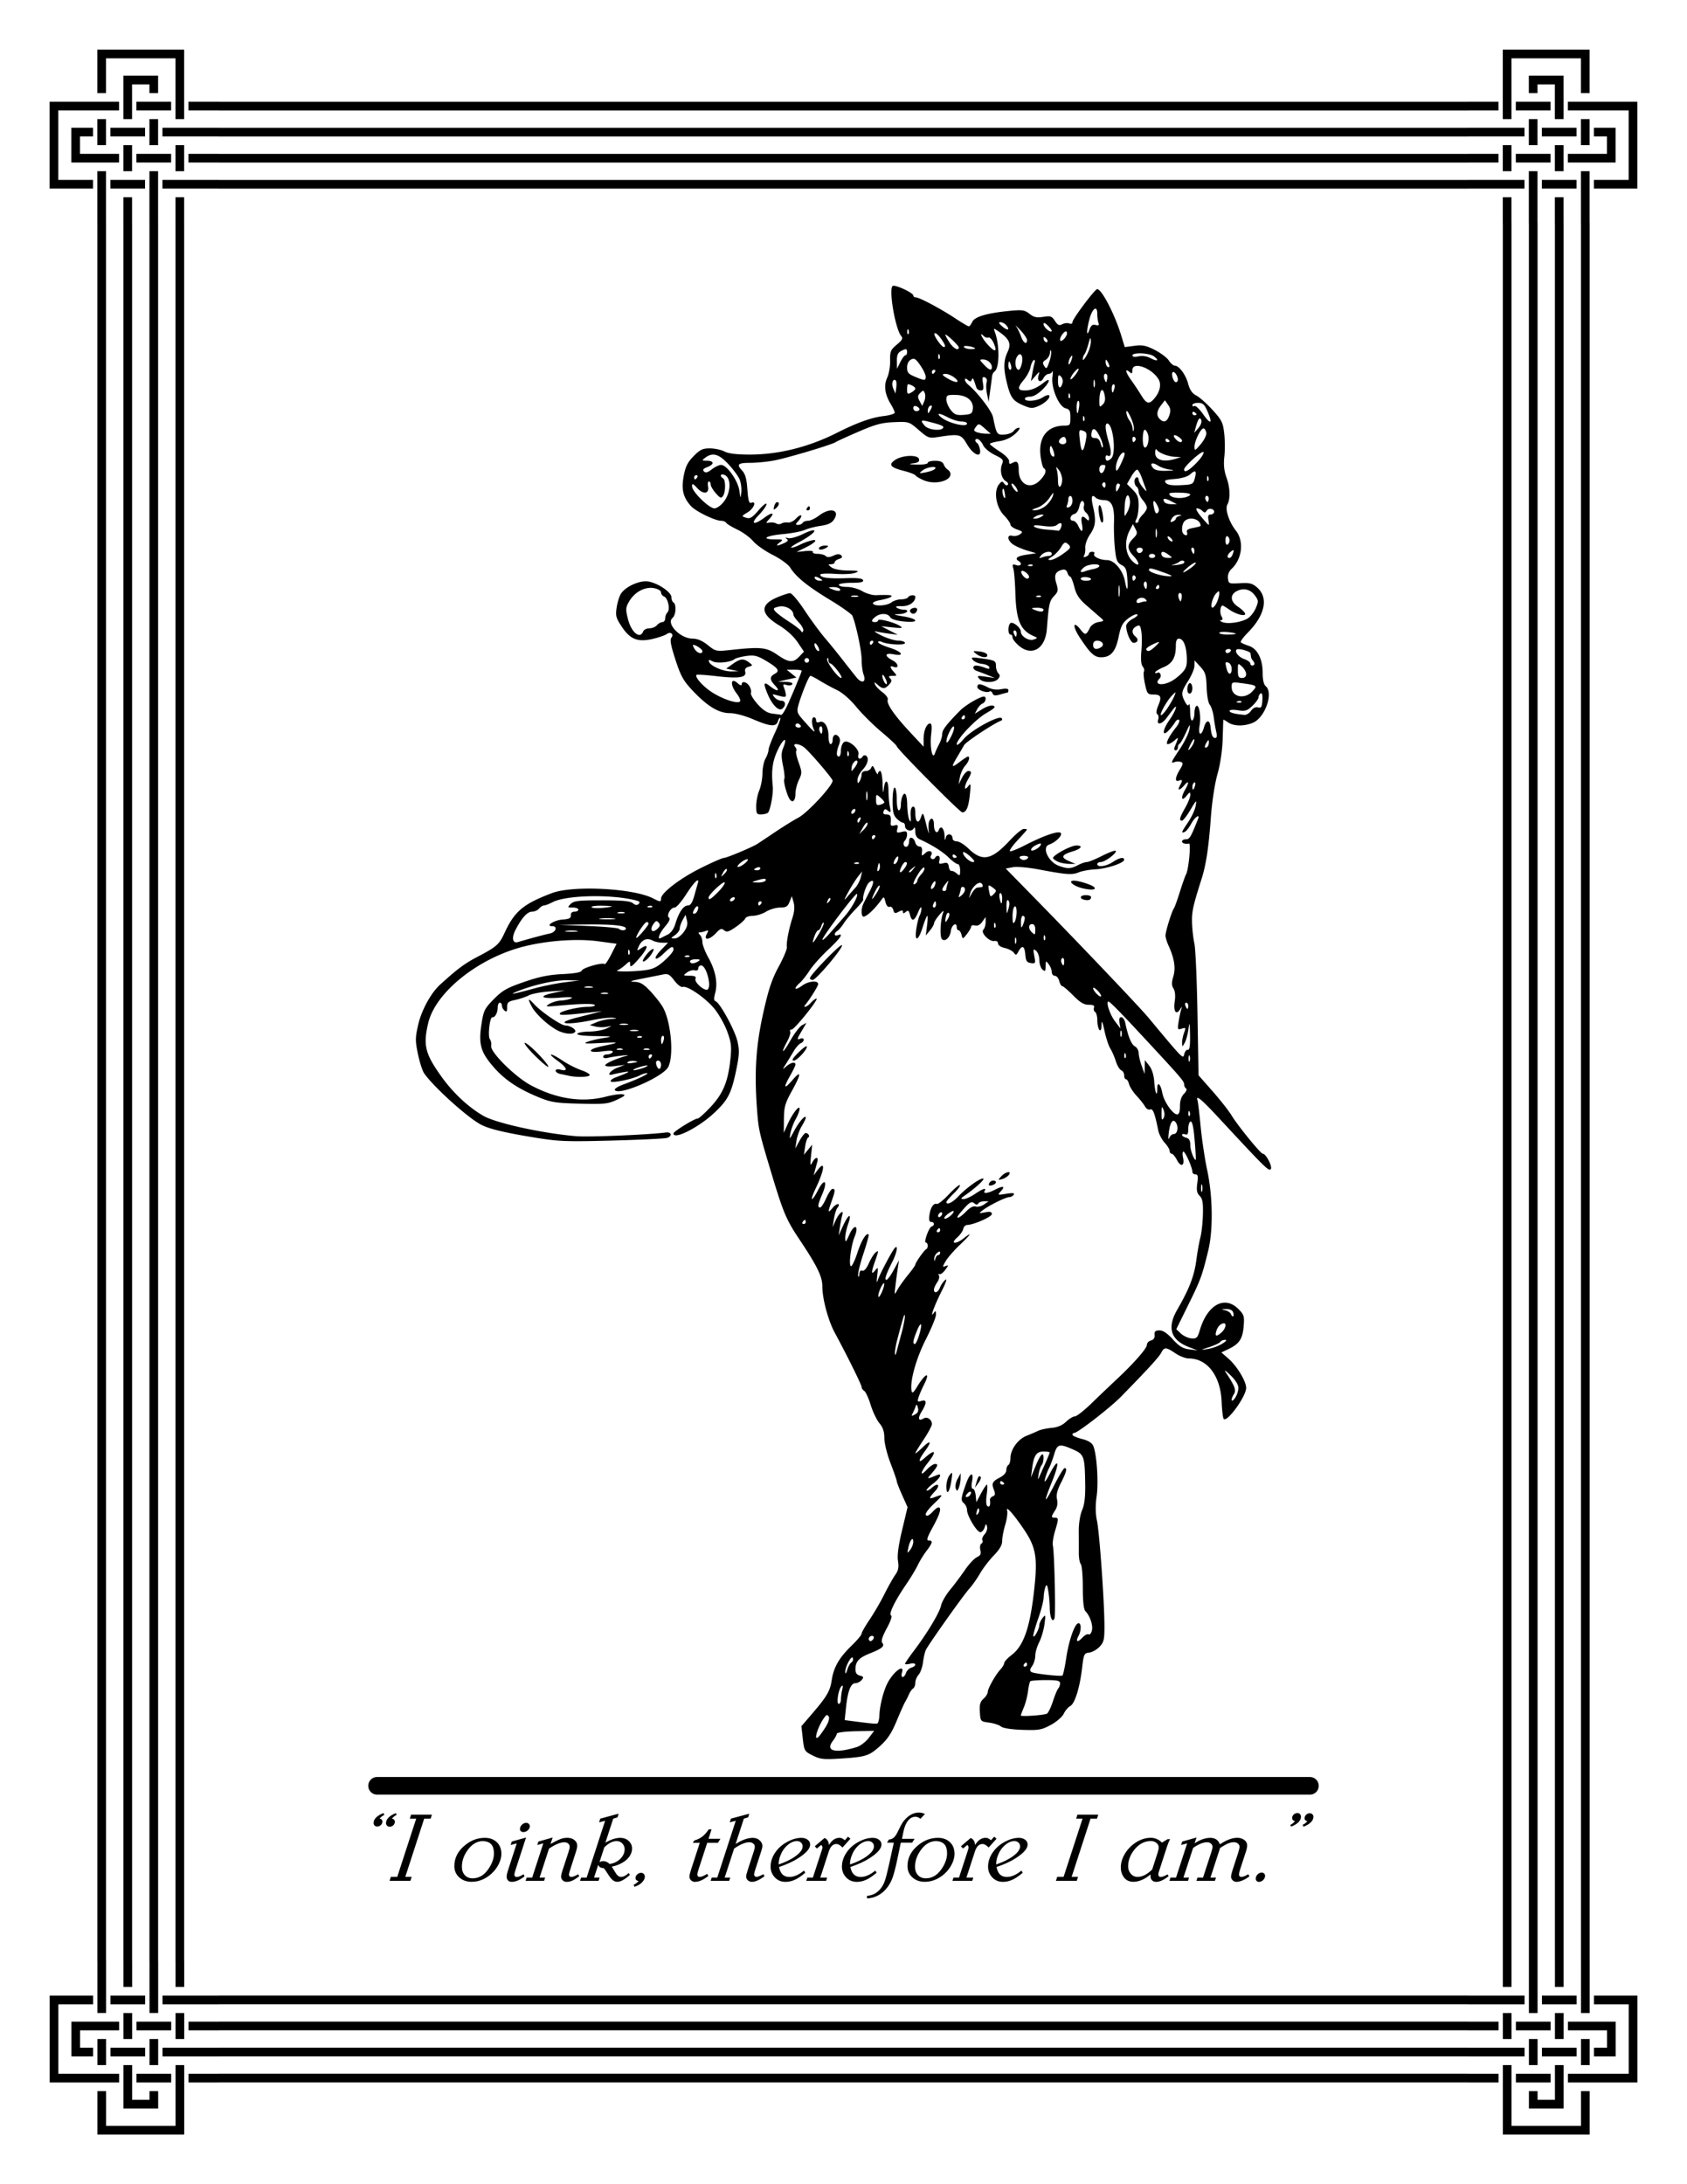 <svg xmlns="http://www.w3.org/2000/svg" width="816" height="11in" viewBox="0 0 765 990"><path d="M44.145 22.501V42.179h3.935V26.437h31.484V53.985H83.5V22.501H44.145zm637.324 0v31.484h3.935V26.437h31.485v15.742h3.936V22.5H681.468zM55.95 34.308V53.986h3.936V38.243h7.871v3.935h3.935v-7.871H55.951zm637.324 0v7.871h3.936v-3.936h7.871v15.742h3.936V34.308h-15.742zM22.5 46.114V85.47H42.178v-3.936H26.436V50.05H53.984v-3.936H22.5zm39.355 0v3.936h15.742v-3.936H61.856zm23.614 0v3.936H99.189v.01h566.72v-.01H679.5v-3.936h-13.773v.01H99.242v-.01H85.47zm601.902 0v3.936h15.742v-3.936h-15.742zm23.613 0v3.936h27.549v31.484h-15.742v3.936H742.469V46.114h-31.485zm-666.84 7.871V65.792h3.936V53.985h-3.935zm23.614 0V65.792h3.935V53.985h-3.936zm625.517 0V65.792h3.936V53.985h-3.936zm23.614 0V65.792h3.936V53.985h-3.936zM32.338 57.921v15.742h21.646v-3.935H36.273v-7.872h5.904v-3.935h-9.84zm17.71 0v3.935h15.743v-3.935H50.049zm23.614 0v3.935H99.19v.016h566.72v-.016h25.398v-3.935h-25.58v.016H99.242v-.016H73.663zm625.516 0v3.935h15.742v-3.935h-15.742zm23.613 0v3.935h5.904v7.872h-17.711v3.936h21.647V57.92h-9.84zm-666.84 7.871v11.807h3.936V65.792H55.95zm23.613 0v11.807H83.5V65.792h-3.936zm601.905 0v11.807h3.935V65.792h-3.935zm23.613 0v11.807h3.936V65.792h-3.936zM61.855 69.728v3.936h15.742v-3.936H61.856zm23.614 0v3.936H99.189v.023h566.72v-.024H679.5v-3.935h-13.773v.023H99.242v-.023H85.47zm601.902 0v3.936h15.742v-3.936h-15.742zm-643.226 7.87v23.614h.01v787.784h.02V912.4h3.936v-23.613h-.021V101.056h-.01V77.599h-3.935zm23.613 0v23.614h.008v787.784h.023V912.4h3.936v-23.613H71.7V101.056h-.008V77.599h-3.936zm625.517 0v23.614h.024v787.732h.006v23.457h3.935v-23.613h-.006V101.005h-.023V77.599h-3.936zm23.614 0v23.614h.021v787.732h.008v23.457h3.936v-23.613h-.008V101.005h-.022V77.599h-3.935zm-666.84 3.936v3.936H65.79v-3.936H50.049zm23.613 0v3.936H99.19v.033h566.72v-.033h25.398v-3.936h-25.58v.033H99.242v-.033H73.663zm625.516 0v3.936h15.742v-3.936h-15.742zM55.95 89.405V101.212h.01v787.784h.021v11.599h3.936V888.788h-.021V101.056h-.01V89.405H55.95zm23.613 0V101.212h.006v787.784h.026v11.599h3.935V888.788h-.025V101.056H83.5V89.405h-3.936zm601.905 0V101.212h.025v787.732h.004v11.651h3.936V888.788h-.004V101.005h-.026v-11.6h-3.935zm23.613 0V101.212h.022v787.732h.008v11.651h3.935V888.788h-.008V101.005h-.021v-11.6h-3.936zM99.092 904.497v.033H73.693v3.936h25.58v-.033h566.485v.033h25.579v-3.936h-25.526v-.033H99.09zm-76.56.033v39.356h31.484v-3.936H26.467v-31.484h15.742v-3.936H22.531zm27.548 0v3.936h15.742v-3.936H50.08zm649.129 0v3.936h15.742v-3.936H699.21zm23.613 0v3.936h15.742v31.484H711.016v3.936H742.5V904.53H722.822zm-666.84 7.871v11.807h3.936v-11.807h-3.936zm23.614 0v11.807h3.935v-11.807h-3.935zm601.904 0v11.807h3.936v-11.807H681.5zm23.613 0v11.807h3.936v-11.807h-3.936zm-606.021 3.91v.026H85.5v3.935h13.773v-.025h566.485v.025h13.773v-3.936H665.811v-.024H99.09zm-66.723.026v15.742h9.84v-3.935h-5.904v-7.872h17.711v-3.936H32.369zm29.518 0v3.935h15.742v-3.936H61.887zm625.515 0v3.935h15.743v-3.936h-15.742zm23.614 0v3.935h17.711v7.872h-5.904v3.936h9.84v-15.743h-21.647zm-666.84 7.871v11.807h3.935v-11.807h-3.936zm23.613 0v11.807h3.936v-11.807h-3.936zm625.518 0v11.807h3.936v-11.807h-3.936zm23.613 0v11.807h3.935v-11.807h-3.935zm-617.828 3.92v.016H73.693v3.936h25.58v-.017h566.485v.016h25.579v-3.935h-25.526v-.016H99.09zm-49.012.016v3.936h15.742v-3.936H50.08zm649.129 0v3.936h15.742v-3.936H699.21zm-643.227 7.87V955.693h15.742v-7.871H67.79v3.936h-7.871v-15.742h-3.936zm23.614 0v27.549H48.11v-15.742h-3.936V967.5H83.532v-31.484h-3.935zm601.904 0V967.5H720.855V947.821h-3.935v15.742h-31.484V936.015H681.5zm23.613 0v15.742h-7.871v-3.935h-3.935v7.871h15.742V936.014h-3.936zM99.092 939.94v.01H85.5v3.936h13.773v-.01h566.485v.01h13.773v-3.936H665.811v-.01H99.09zm-37.205.01v3.936h15.742v-3.936H61.887zm625.515 0v3.936h15.743v-3.936h-15.742zM368.555 795.695c-3.742-1.878-3.89-2.128-4.51-7.613l-.642-5.67 4.556-5.296c7.007-8.142 8.447-10.58 9.194-15.561.88-5.872 3.363-10.178 9.034-15.673 2.485-2.407 4.518-4.837 4.518-5.4 0-.564 1.64-3.447 3.643-6.406 2.004-2.959 5.01-8.122 6.681-11.473 1.671-3.352 3.878-7.283 4.904-8.736 1.44-2.038 1.73-3.49 1.274-6.344-.403-2.52.195-6.998 1.875-14.039l2.467-10.338-2.453-5.467c-1.35-3.007-2.454-5.846-2.454-6.309 0-.463-1.265-4.128-2.812-8.145-1.578-4.098-2.813-9.098-2.813-11.391 0-2.932-.628-4.836-2.225-6.738-1.223-1.457-3.005-5.18-3.958-8.275-.953-3.093-2.272-5.962-2.93-6.374-.66-.413-1.2-1.216-1.2-1.785 0-.97-6.489-14.092-12.194-24.657-2.996-5.55-5.618-15.365-5.618-21.036 0-4.383-2.398-9.262-10.522-21.401-5.748-8.59-7.189-11.985-12.331-29.049-5.92-19.643-6.08-20.355-6.799-30.229-1.21-16.635-.428-28.41 2.873-43.205 2.389-10.708 3.905-15.25 6.991-20.94 2.168-3.996 3.839-7.967 3.713-8.826-.3-2.044.829-8.002 2.517-13.279.914-2.855 1.088-5.128.54-7.031l-.808-2.813-1.032 2.579c-.851 2.124-1.61 2.578-4.314 2.578-1.805 0-4.664.842-6.352 1.871-1.688 1.03-4.395 1.873-6.016 1.875-1.62.002-3.155.546-3.409 1.208-.254.663-2.194 2.405-4.31 3.872-3.187 2.208-4.094 2.464-5.275 1.483-1.186-.984-1.811-.768-3.714 1.285-2.909 3.139-5.78 3.449-4.175.451.932-1.742.862-1.934-.513-1.406-.876.336-2.064.61-2.64.61-.73 0-.707.342.076 1.126.62.618 1.125 2.101 1.125 3.295s1.227 4.379 2.726 7.078c3.236 5.828 4.314 11.467 3.06 16.007-.675 2.45-.613 3.418.24 3.745 1.973.757 8.664 13.04 9.849 18.078.933 3.97.87 6.073-.368 12.188-2.31 11.41-3.779 14.346-10.167 20.323-7.123 6.665-18.465 12.375-18.465 9.296 0-.893 9.512-6.76 10.96-6.76.565 0 3.286-2.442 6.05-5.426 5.615-6.066 7.806-11.498 8.86-21.964.532-5.299.288-7.23-1.546-12.188-1.199-3.24-3.86-7.904-5.916-10.365-4.064-4.867-12.263-10.457-14.23-9.703-.675.26-2.37-1.026-3.766-2.856-2.228-2.921-2.895-3.255-5.46-2.73-1.606.328-5.873 1.178-9.483 1.887-4.86.955-5.7 1.313-3.242 1.38 2.625.07 4.117.925 7.121 4.074 2.091 2.191 4.674 5.461 5.74 7.266 3.764 6.373 5.22 22.059 2.53 27.26-2.351 4.548-22.486 13.234-24.21 10.444-.306-.496 1.438-1.629 3.877-2.517 6.405-2.334 12.135-5.086 10.7-5.14-.678-.026-2.126.43-3.217 1.014-3.081 1.65-12.337 3.59-13.18 2.763-.414-.408.64-1.263 2.345-1.902 6.128-2.294 7.055-2.898 3.567-2.323-1.804.297-4.069.764-5.032 1.038-3.135.89-1.148-1.84 2.277-3.127l3.224-1.213-4.453.552c-2.652.328-4.453.18-4.453-.366 0-.83 5.075-3.076 9.844-4.356 2.43-.652-5.896.296-8.672.988-1.235.308-2.11.095-2.11-.514 0-.571.82-1.039 1.82-1.039s2.103-.458 2.449-1.018c.442-.715-.939-.822-4.632-.36-7.079.884-6.98-.946.13-2.408 8.142-1.675 8.002-1.837-1.173-1.364-6.872.355-7.916.244-5.625-.598 1.547-.569 4.922-1.347 7.5-1.73 4.119-.61 3.629-.711-4.04-.827-5.548-.084-8.516-.474-8.147-1.07.318-.515 2.769-.956 5.446-.98 2.676-.023 6.132-.638 7.679-1.367 2.81-1.324 2.81-1.325.234-.794-1.418.293-3.738.24-5.156-.117l-2.578-.648 3.154-1.328c1.735-.73 4.688-1.392 6.563-1.469 2.7-.111 2.889-.22.91-.523-1.374-.21-5.68.274-9.57 1.078-11.956 2.47-17.483 1.524-6.84-1.17 2.665-.675 6.322-1.605 8.126-2.067l3.282-.841-3.75.409c-13.533 1.476-15.469 1.568-15.469.732 0-1.091 8.252-3.102 12.728-3.102 1.765 0 3.21-.322 3.21-.715 0-.827-5.9-.775-15.938.14-6.517.594-6.86.538-4.688-.765 1.29-.774 3.61-1.451 5.157-1.506 1.547-.054 3.656-.492 4.687-.974 1.242-.58-.578-.688-5.39-.323-8.393.638-9.785-.694-2.344-2.243l4.922-1.025-6.917.442c-3.804.243-8.023 1.023-9.375 1.733-1.352.711-4.146 1.654-6.208 2.096-3.26.698-3.746 1.133-3.717 3.325.025 1.95-.24 2.295-1.172 1.522-.663-.55-1.205-1.58-1.205-2.29 0-.711-.422-1.292-.938-1.292-.515 0-.944.949-.951 2.109-.017 2.432-1.223 4.664-2.435 4.503-1.182-.157-2.15 8.628-1.1 9.972.48.614.737 1.99.57 3.059-.435 2.793 10.911 14.014 17.982 17.782 11.618 6.193 23.21 7.961 33.947 5.179 3.095-.802 6.531-1.297 7.636-1.1 1.61.287 1.114.775-2.508 2.467-4.104 1.917-5.64 2.08-16.875 1.793-11.081-.284-13.038-.597-18.922-3.026-9.38-3.872-15.386-7.965-20.536-13.993-5.527-6.47-6.512-10.127-5.126-19.033.96-6.168 1.4-7.056 5.603-11.326 3.892-3.953 5.902-5.096 13.716-7.792 6.87-2.37 11.223-3.258 17.434-3.557 5.595-.27 8.428-.791 8.742-1.61.493-1.285 9.433-3.818 10.325-2.926.29.29 1.637-1.667 2.996-4.347l2.471-4.873-8.437-1.13c-9.403-1.26-22.585-.354-33.282 2.288-20.79 5.134-40.418 20.75-43.722 34.788-2.369 10.064-1.425 13.885 5.99 24.262 5.244 7.336 11.998 13.675 18.88 17.717 5.707 3.353 26.84 8.003 42.29 9.306 5.625.474 32.472-.642 40.68-1.692 2.585-.33 2.903 1.772.374 2.475-1.181.328-12.484.864-25.117 1.19-21.015.543-24.045.416-35.625-1.494-13.245-2.184-19.935-3.814-23.598-5.75-6.074-3.21-21.364-17.005-25.685-23.174-.792-1.131-2.07-5.077-2.84-8.768-1.255-6.02-1.246-7.383.083-13.228 1.507-6.625 5.752-14.414 9.934-18.229 7.672-6.997 11.068-9.54 16.646-12.467 9.063-4.755 10.15-5.705 12.612-11.02 4.544-9.807 8.423-13.068 21.426-18.01 9.574-3.64 37.03-2.223 45.907 2.368 3.231 1.67 3.64 1.678 3.64.062 0-2.505 8.428-9.003 17.73-13.671 5.183-2.601 10.035-4.73 10.782-4.73 1.251 0 12.8-4.844 15.18-6.368.569-.364 4.18-2.772 8.022-5.35 3.843-2.578 8.56-5.5 10.483-6.494 4.135-2.137 15.548-14.428 15.599-16.8.019-.882-9.7-12.309-12.64-14.86-2.306-2.002-5.944-2.364-4.341-.432.574.692.787 1.515.473 1.83-.314.314.18 2.658 1.097 5.21 1.565 4.352 1.572 4.842.11 7.922-.856 1.805-1.557 4.565-1.557 6.132 0 3.186-1.21 4.48-2.536 2.716-1.284-1.708-3.088-8.374-2.516-9.299.27-.438.005-3.144-.592-6.015-.828-3.99-.821-5.851.03-7.907 2.205-5.322.295-4.845-2.309.577-2.5 5.206-3.1 9.461-2.361 16.795.324 3.22-1.205 11.217-2.282 11.939-.565.378-1.977.695-3.137.703-1.841.012-2.11-.467-2.11-3.766 0-2.079.633-5.295 1.407-7.146.773-1.85 1.421-5.318 1.44-7.704.018-2.386.635-5.393 1.372-6.682.737-1.29 1.355-3.053 1.373-3.92.019-.866 1.333-4.382 2.922-7.814 1.588-3.432 2.681-6.447 2.429-6.699-.252-.252-.737.417-1.076 1.487-.842 2.653-3.41 2.45-11.246-.892-3.858-1.646-8.186-2.787-10.565-2.787-5.057 0-10.186-3.107-16.89-10.232-4.197-4.458-5.354-6.539-7.78-13.993-2.12-6.514-2.587-9.073-1.822-9.995 1.308-1.577-.494-2.923-2.151-1.607-.622.494-3.24 1.42-5.819 2.058-7.058 1.748-10.555.491-14.37-5.164-2.782-4.123-3.054-5.087-2.506-8.862.339-2.33 1.222-5.18 1.963-6.334 2.108-3.282 8.546-6.161 12.386-5.538 4.393.713 10.496 4.856 10.496 7.125 0 .993.422 2.067.938 2.385 1.411.873 1.125 5.708-.414 6.985-3.059 2.54 3.415 9.321 8.956 9.384 2.346.026 4.508.934 7.032 2.955 3.602 2.883 3.726 2.908 10.676 2.163 13.387-1.437 15.957-1.167 20.793 2.188 5.226 3.625 7.241 3.79 10.03.821l2.089-2.223-2.898-4.293c-1.785-2.646-5.022-5.583-8.435-7.657-8.399-5.102-8.722-9.235-.984-12.564 2.528-1.088 5.241-1.977 6.03-1.977.79 0 3.736 3.48 6.55 7.734 2.813 4.254 6.94 9.877 9.173 12.497 2.232 2.619 5.956 7.208 8.277 10.199 2.32 2.99 5.098 6.504 6.174 7.81 2.428 2.945 4.462 2.108 3.165-1.303-.496-1.305-.902-4.386-.902-6.848 0-3.87-2.433-15.462-4.156-19.794-.311-.784-4.882-4.04-10.158-7.237-10.21-6.187-15.328-10.329-18.053-14.606-.958-1.506-4.384-4.003-7.967-5.807-3.458-1.741-7.44-4.536-8.849-6.211-1.41-1.675-4.61-4.025-7.112-5.223-2.502-1.197-4.806-2.593-5.12-3.1-.314-.508-1.337-.924-2.274-.924-2.78 0-11.626-4.312-13.737-6.696-3.534-3.99-4.38-7.503-3.262-13.55.793-4.288 1.758-6.232 4.477-9.017 2.92-2.99 4.085-3.55 7.388-3.55 2.157 0 5.13.63 6.606 1.401 1.818.948 5.504 1.402 11.407 1.406 13.105.01 26.742-3.382 39.562-9.839 9.236-4.65 15.698-6.965 21.326-7.637 2.707-.324 4.922-1.008 4.922-1.52 0-.513-.798-2.248-1.774-3.856-2.714-4.472-3.253-8.474-1.619-12.02.784-1.7 1.378-5.172 1.32-7.716-.093-4.15.215-4.892 3.009-7.224 2.498-2.086 2.895-2.86 2.011-3.926-2.713-3.269-5.795-21.481-3.84-22.69 1.13-.698 9.33 3.108 9.33 4.33 0 .47.528.855 1.172.856 1.61.003 11.274 5.146 17.88 9.514 3 1.985 5.748 3.61 6.105 3.61.357 0 1.065-.911 1.574-2.024 1.068-2.335 6.66-3.985 16.878-4.982 5.83-.568 6.862-.417 9.08 1.328 1.99 1.564 3.268 1.846 6.223 1.374 3.296-.527 3.901-.318 5.312 1.836 1.27 1.938 1.94 2.245 3.304 1.515.942-.504 2.375-.662 3.186-.35.87.334 1.474.07 1.474-.642 0-1.39 10.16-14.93 11.204-14.93 2.038 0 7.943 11.361 10.848 20.873l1.651 5.405 4.39-.582c3.612-.479 5.25-.148 9.226 1.868 2.66 1.347 5.524 3.501 6.366 4.786.842 1.285 2.041 2.337 2.666 2.337 1.974 0 5.005 4.072 6.1 8.196.75 2.825 1.821 4.375 3.697 5.345 1.453.75 4.754 3.677 7.337 6.503 4.197 4.593 4.762 5.725 5.32 10.662.344 3.038.37 7.813.056 10.612-.395 3.527-.115 6.346.91 9.19 1.719 4.767 1.907 9.753.47 12.44-1.145 2.136.714 7.845 3.852 11.834 3.783 4.81 2.86 12.854-1.994 17.376-1.198 1.117-1.788 2.68-1.606 4.256.278 2.404.47 2.481 5.45 2.186 4.322-.257 5.576.05 7.713 1.887 5.35 4.596 3.737 12.556-4.158 20.53-2.064 2.085-3.478 4.065-3.142 4.4.335.336 1.96 1.048 3.611 1.581 3.88 1.254 6.28 5.968 6.282 12.34 0 3.128.492 5.215 1.407 5.974 3.613 2.999-.349 14.243-5.829 16.545-4.01 1.685-8.742 1.604-11.306-.192-1.146-.802-2.1-1.33-2.122-1.172-.02.158-.151 4.085-.29 8.725-.155 5.194-1.064 11.321-2.365 15.938-1.248 4.433-2.475 12.483-2.999 19.687-.985 13.549-2.159 21.347-4.163 27.657-3.951 12.439-4.51 14.976-4.378 19.877.078 2.94.561 7.211 1.072 9.491.511 2.28 1.144 16.664 1.407 31.963l.477 27.817 6.36 7.223c3.497 3.972 7.38 8.91 8.63 10.972 2.824 4.662 13.16 17.344 14.134 17.344 1.487 0 4.595 6.06 3.603 7.026-.964.94-2.408-.487-23.67-23.384-7.786-8.384-10.453-10.566-9.512-7.782.218.644.85 5.938 1.407 11.764s1.884 14.686 2.95 19.688c2.584 12.128 2.776 27.3.465 36.75-2.796 11.435-3.405 13.083-9.057 24.538l-5.4 10.944 2.115 1.987c1.163 1.092 3.304 2.074 4.759 2.18 2.354.174 2.772-.238 3.815-3.767 3.396-11.484 11.224-15.793 17.426-9.59 2.63 2.629 2.82 3.253 2.43 7.953-.47 5.658-2 7.93-6.908 10.26l-3.184 1.51 3.203 2.813c3.905 3.428 8.024 10.239 8.024 13.265 0 3.91-8.918 16.102-10.227 13.983-.335-.541-.732-4.018-.884-7.727-.477-11.683-6.49-19.598-14.891-19.598-1.444 0-4.177-1.055-6.074-2.344-4.24-2.881-5.066-2.911-6.443-.234-1 1.943-6.15 7.564-18.228 19.897-4.786 4.886-19.665 16.43-21.177 16.43a.829.829 0 00-.826.827c0 .454 1.912 1.307 4.248 1.896 2.864.72 4.548 1.75 5.166 3.158 1.606 3.657 2.468 16.452 1.543 22.89-.6 4.171-.555 7.708.14 10.96 1.14 5.328 3.357 36.397 3.399 47.62.023 6.299-.25 7.49-2.194 9.559-1.221 1.3-3.328 2.492-4.683 2.649-2.31.268-2.51.691-3.232 6.848-1.058 9.026-3.293 16.256-5.37 17.368-.954.51-2.288 2.085-2.965 3.499-.689 1.437-3.277 3.676-5.872 5.08-4.189 2.264-5.444 2.482-12.866 2.235-5.09-.169-8.795-.748-9.725-1.519-.826-.685-3.258-1.48-5.405-1.767-3.879-.518-3.904-.547-4.18-4.79-.219-3.339.138-4.645 1.64-6.004 1.055-.955 1.919-2.291 1.919-2.969 0-1.61 3.445-7.792 5.716-10.256.98-1.065 1.784-2.414 1.784-3 0-.584 1.498-2.206 3.33-3.604 5.546-4.23 8.422-12.618 10.299-30.035 1.544-14.336.736-18.89-4.797-27.05-4.59-6.77-8.19-10.808-7.52-8.438.292 1.031-.095 3.946-.86 6.477-.764 2.531-1.39 5.817-1.39 7.302 0 1.888-1.15 3.886-3.826 6.648-2.104 2.171-4.914 5.846-6.245 8.167-1.33 2.32-3.569 5.484-4.974 7.03-2.586 2.848-18.06 24.644-19.528 27.508-.439.856-1.03 3.381-1.314 5.613-.284 2.23-1.185 4.795-2.002 5.698-.817.903-1.486 2.533-1.486 3.622 0 1.09-.448 2.257-.995 2.596-.548.338-1.39 1.523-1.873 2.633-.483 1.11-1.262 2.651-1.731 3.425-.47.773-2.224 4.695-3.898 8.716-2.313 5.552-4.128 8.283-7.55 11.36-4.997 4.493-6.39 4.925-18.324 5.682-7.17.455-8.806.265-12.154-1.416zm19.966-3.831c1.635-.506 4.078-2.37 5.43-4.142l2.458-3.223-8.477.195c-5.053.116-8.485.585-8.498 1.161-.011.532-.825 2.014-1.809 3.294-3.497 4.55 1.192 5.719 10.896 2.715zm-14.004-9.289c1.184-1.937 1.718-3.802 1.288-4.497-.59-.956-.925-.951-1.706.027-3.104 3.884-5.595 11.874-2.812 9.018.664-.682 2.117-2.728 3.23-4.548zm24.266-5.206c.125-4.172 1.844-10.98 3.65-14.454 2.802-5.39 7.944-9.068 6.553-4.687-.327 1.03-.173 1.875.343 1.875.515 0 1.198-.823 1.517-1.827.319-1.005 1.402-2.088 2.407-2.407 2.694-.855 2.225-2.465-.517-1.776-1.289.323-2.344.336-2.344.028s1.837-2.99 4.08-5.961c6.097-8.07 11.582-17.222 12.264-20.462.332-1.581 2.17-4.771 4.084-7.09 1.913-2.317 4.955-6.376 6.76-9.02 1.805-2.642 4.24-5.248 5.411-5.79 1.646-.762 2.002-1.498 1.565-3.239-.311-1.24-.103-2.537.463-2.888.566-.35.77-1.055.453-1.567-.317-.513.135-1.718 1.005-2.678.869-.96 1.377-2.516 1.128-3.457-.398-1.507-.532-1.46-1.129.4-.372 1.16-1.243 2.109-1.935 2.109-1.559 0-6.024-7.446-6.024-10.046 0-1.052-.642-2.445-1.427-3.097-1.5-1.244-1.378-2.263 1.088-9.123 1.74-4.842 3.486-5.31 2.621-.703-.385 2.054-.248 3.281.367 3.281.54 0 1.117 1.371 1.282 3.047l.3 3.047 2.122-3.984c1.168-2.192 2.365-3.985 2.66-3.985.296 0 .255 2.064-.092 4.587-.403 2.93-.266 4.812.38 5.211.959.592 1.39-.535 1.106-2.894-.07-.586.508-1.31 1.285-1.607 1.111-.427 1.213-1.066.479-2.998-1.121-2.95-.71-3.75 2.889-5.61 1.592-.824 2.753-2.182 2.753-3.22 0-.988.422-2.056.937-2.375.516-.319.94-1.715.941-3.102.006-3.895 3.362-8.56 7.283-10.122 1.922-.765 4.339-1.8 5.37-2.3 1.031-.498 3.713-1.076 5.96-1.284 2.759-.255 4.905-1.163 6.614-2.8 1.39-1.333 3.184-2.423 3.985-2.423.801 0 4.171-2.637 7.49-5.86a925.518 925.518 0 0111.147-10.63c8.068-7.525 14.023-14.29 14.023-15.93 0-.828.83-1.723 1.846-1.989 1.209-.316 1.775-1.175 1.64-2.49-.159-1.557.321-2.022 2.139-2.074 1.619-.045 3.503 1.2 6.094 4.03 2.923 3.194 4.576 4.199 7.5 4.562l3.75.465-3.672-1.392c-8.495-3.219-10.305-8.762-5.553-17.008 5.619-9.75 7.764-15.377 8.742-22.934.433-3.352 1.23-7.782 1.77-9.844.54-2.063 1.055-6.782 1.145-10.488.13-5.312-.182-7.084-1.473-8.374-1.263-1.263-1.51-2.56-1.081-5.684.438-3.2.264-4.048-.834-4.048-.763 0-1.388-.523-1.388-1.162 0-1.896-3.216-9.143-4.059-9.147-.428-.002-.508 1.222-.18 2.72.835 3.797-.999 4.495-2.776 1.057-.81-1.563-1.882-2.843-2.384-2.843-.503 0-.914-.571-.914-1.27 0-.697-1.017-2.366-2.26-3.707-1.243-1.341-2.543-3.829-2.89-5.528-1.63-8.001-2.42-10.034-3.71-9.54-.72.277-1.741-.306-2.27-1.295-.53-.99-2.254-3.18-3.832-4.87-1.578-1.69-3.122-4.077-3.43-5.306-.308-1.228-.937-2.234-1.397-2.234-.46 0-.836-.798-.836-1.775 0-.976-.59-2-1.311-2.278-.722-.277-1.824-2.115-2.449-4.084-.625-1.97-1.756-4.568-2.514-5.774-.757-1.205-1.942-4.791-2.633-7.968-1.024-4.711-1.272-5.172-1.345-2.496-.115 4.24-1.9 1.895-1.92-2.523-.008-1.645-.466-3.27-1.016-3.61-.551-.34-.775-1.21-.499-1.93.364-.949-.295-1.312-2.383-1.312-2.18 0-3.904-1.033-7.045-4.219-2.288-2.32-4.516-4.218-4.952-4.218-.435 0-1.057-1.055-1.38-2.344-.324-1.29-1.213-2.344-1.977-2.344-.763 0-1.388-.763-1.388-1.696 0-.932-.62-2.514-1.377-3.515-1.313-1.737-1.377-1.698-1.406.873-.025 2.286-.242 2.516-1.436 1.526-.773-.642-1.406-2.54-1.406-4.22 0-1.678-.667-3.604-1.482-4.28-1.322-1.098-1.41-.848-.818 2.31.626 3.34.538 3.521-1.565 3.224-1.83-.26-2.281-.946-2.52-3.831-.328-3.96-1.46-4.501-3.08-1.472-.96 1.792-1.226 1.865-2.156.592-.584-.799-2.427-1.752-4.096-2.119-1.756-.385-3.033-1.251-3.033-2.057 0-.81-.691-1.273-1.654-1.11-2.312.392-6.367-3.767-5.002-5.131.567-.567 1.03-2.096 1.03-3.396v-2.365l-1.515 2.164c-.977 1.395-2.144 2-3.281 1.703-.971-.254-1.766-.04-1.766.474 0 .515-.862 2.033-1.916 3.373-1.907 2.424-1.918 2.426-2.453.382-.295-1.13-.91-2.054-1.365-2.054-.455 0-.828-.668-.828-1.484 0-2.435-2.32-.919-2.634 1.722-.363 3.05-2.653 5.163-4.065 3.75-1.056-1.055-.702-8.803.546-11.957.493-1.248-.067-.934-1.675.938-1.33 1.547-2.432 3.293-2.45 3.88-.02.588-.868 2.064-1.887 3.282l-1.852 2.213.573-4.453c.316-2.45.363-4.453.106-4.453s-1.198 2.32-2.09 5.156c-2.03 6.452-3.794 6.885-2.867.703.367-2.45 1.048-5.164 1.512-6.032.465-.869.824-2.345.797-3.281-.026-.938-.703-.124-1.506 1.813-1.701 4.1-2.86 4.46-3.692 1.147-.474-1.89-.857-2.151-1.893-1.292-.979.813-1.298.81-1.298-.007 0-.807-.497-.819-1.944-.044-1.638.876-2.023.743-2.437-.84-.27-1.034-1.03-1.673-1.69-1.42-.724.278-1.459-.581-1.859-2.174-.642-2.559-.698-2.58-2.008-.759-3.167 4.405-7.402 8.128-8.264 7.266-.793-.793-.673-3.75.229-5.639.427-.895 1.726-3.457 2.887-5.694 2.192-4.222 2.063-5.932-.3-3.971-1.24 1.029-3.003 6.198-2.633 7.719.083.34-1.496 2.315-3.507 4.388-2.012 2.073-4.415 4.958-5.34 6.412-.926 1.454-2.22 2.98-2.877 3.393-1.668 1.047-1.499 2.59.212 1.933 2.85-1.094 1.254 1.277-4.535 6.737-3.268 3.082-7.01 7.286-8.316 9.342-1.306 2.056-3.273 4.542-4.371 5.524-3.118 2.789-2.343 3.717 1.05 1.258 2.895-2.098 7.265-2.505 7.265-.676 0 .82-3.73 6.841-5.648 9.117-1.652 1.96.549 1.306 2.367-.703.933-1.032 2.059-1.875 2.501-1.875 1.306 0-9.885 13.975-11.228 14.02-.675.023-.98.443-.676.933.302.49-.305 2.488-1.351 4.44-3.268 6.097-2.046 5.756 1.445-.403 1.825-3.22 4.212-6.333 5.305-6.918l1.988-1.064-2.039 3.456c-2.419 4.1-2.47 4.392-.632 3.687.773-.297 1.406-.06 1.406.528 0 .587-.613 1.302-1.363 1.59-.75.288-2.171 1.893-3.16 3.567a269.5 269.5 0 01-3.521 5.776c-1.725 2.73-1.725 2.73.186 1.09 2.057-1.764 4.108-2.163 4.108-.798 0 .463-1.05 2.678-2.333 4.922-3.268 5.717-2.898 6.618.905 2.205 4.237-4.916 4.154-3.01-.213 4.89-3.042 5.504-3.525 7.207-3.584 12.654l-.07 6.294 1.694-3.781c2.205-4.926 5.476-9.16 5.476-7.088 0 .828-.793 2.917-1.763 4.643-.97 1.727-2.035 4.587-2.368 6.357-.59 3.137-.547 3.11 1.693-1.062 2.234-4.161 5.254-7.565 5.247-5.913-.002.45-.82 2.158-1.82 3.797-.999 1.638-2.07 4.59-2.38 6.562l-.563 3.584 1.937-3.516c1.065-1.933 2.324-3.515 2.796-3.515 1.191 0 2.1 1.644 1.123 2.029-.44.173-1.055 2.002-1.368 4.064l-.57 3.75 1.886-2.28 1.885-2.282-.542 5.094c-.453 4.26-.362 4.748.557 2.984 1.362-2.613 3.005-2.782 2.282-.234a265.454 265.454 0 00-1.088 3.984l-.555 2.11 1.546-2.11c3.896-5.314 3.516-.67-.658 8.052-2.85 5.955-1.845 6.463 1.174.593 2.843-5.528 4.403-4.026 1.894 1.825-2.126 4.962-2.325 6.17-1.014 6.17.492 0 1.733-1.898 2.76-4.218 1.026-2.32 2.312-4.219 2.856-4.219 1.319 0 1.252.897-.416 5.625-1.824 5.17-1.74 5.633.524 2.914 1.87-2.245 3.863-2.14 2.076.11-.522.657-1.219 2.882-1.549 4.945l-.6 3.75 1.323-2.934c1.526-3.386 3.89-5.373 3.064-2.574-.285.967-.774 3.445-1.086 5.508l-.567 3.75 2.043-4.453c2.51-5.471 4.102-5.89 2.23-.585-.75 2.127-1.334 4.975-1.298 6.328.058 2.13.313 1.904 1.904-1.683 2.243-5.056 4.473-4.189 2.391.93-1.664 4.093-2.782 12.763-1.729 13.414.442.273 1.76-2.421 2.929-5.987 1.892-5.772 4.126-9.377 5.161-8.332.2.202-.883 4.123-2.408 8.712-1.525 4.589-2.592 9.018-2.37 9.843.26.977.439.774.51-.58.069-1.32.564-1.905 1.355-1.601.78.3 1.885-.94 2.957-3.316.941-2.087 2.279-4.266 2.972-4.841 1.59-1.32 1.578-1.012-.144 3.87-1.799 5.097-1.785 6.458.042 4.163 1.35-1.695 1.416-1.53.957 2.4-.348 2.984-.261 3.533.296 1.874.928-2.764 6.476-13.2 7.7-14.484 1.575-1.653.891 2.287-1.062 6.116-2.916 5.715-3.794 8.368-2.772 8.368.493 0 1.98-2.004 3.303-4.453l2.405-4.453-.573 3.75a260.601 260.601 0 00-1.059 7.969c-.484 4.216-.483 4.217.955 1.616.792-1.43 2.936-4.427 4.765-6.659 1.828-2.231 3.324-4.347 3.324-4.701 0-.864 4.034-6.58 4.922-6.975.986-.439.88-2.969-.124-2.969-1.136 0 1.315-6.881 2.604-7.31 1.454-.485 1.295-2.065-.208-2.065-.866 0-1.115-.927-.82-3.047.487-3.5 1.882-5.609 3.376-5.105.567.192 3.026-1.772 5.464-4.364 2.438-2.592 4.678-4.467 4.978-4.167.3.3-.956 2.005-2.792 3.787-1.836 1.783-3.337 3.516-3.337 3.85 0 1.546 2.72.333 5.215-2.325 3.65-3.889 9.73-8.316 11.42-8.316 1.282 0-3.247 4.221-8.245 7.685-1.912 1.325-2.013 1.6-.606 1.64.93.028 3.242-1.005 5.14-2.294 3.585-2.437 5.416-3.02 4.42-1.406-.85 1.375 1.478 1.132 4.56-.475 3.751-1.957 4.948-1.744 2.903.515-1.726 1.907-1.716 1.912 2.342 1.263 2.97-.475 3.894-.359 3.407.429-.367.594-1.29 1.08-2.05 1.08-1.59 0-9.33 3.84-12.1 6.003-1.787 1.395-1.731 1.437 1.172.895 2.28-.426 3.046-.233 3.046.769 0 1.268-8.18 4.875-11.234 4.954-.765.02-1.545.83-1.734 1.8-.188.972-1.46 2.751-2.827 3.956-3.19 2.809-.592 3.14 2.926.373 4.233-3.33 3.51-1.996-1.484 2.737-2.676 2.537-5.624 5.907-6.552 7.488-1.572 2.68-1.576 2.834-.066 2.255 1.44-.553 1.42-.354-.189 1.79-.994 1.327-2.19 2.18-2.656 1.895-.467-.284-.548-.03-.18.564.367.594.01 2.019-.793 3.166-.803 1.147-1.46 2.624-1.46 3.283 0 1.99 1.865 1.343 2.738-.95.449-1.182 1.53-2.74 2.402-3.465.974-.808.319 1.193-1.702 5.195-3.331 6.598-5.491 12.616-3.514 9.792.811-1.159.987-1.03.999.733.007 1.177-2.067 6.24-4.61 11.25-4.424 8.718-7.286 19.053-6.462 23.333.255 1.32.856.852 2.612-2.035 3.782-6.217 6.074-6.817 3.035-.794-1.001 1.984-2.127 4.598-2.502 5.809-.597 1.927-.436 2.124 1.286 1.577 2.522-.8 2.564.857.123 4.859-1.882 3.087-1.448 4.536.92 3.072 1.575-.973 3.737.522 3.737 2.583 0 .775-1.688 3.935-3.75 7.024-2.063 3.088-3.75 5.861-3.75 6.161 0 .3 1.477-.885 3.281-2.634 3.819-3.702 4.317-2.706.938 1.875-2.916 3.952-3.043 5.644-.235 3.115 5.076-4.569 5.99-3.431 1.641 2.04-3.42 4.304-3.748 6.615-.43 3.038 1.31-1.412 3.021-2.568 3.805-2.568 1.6 0 1.129 1.16-1.874 4.603-2.046 2.347-1.989 2.357 2.718.453 2.613-1.058 1.428 1.394-1.9 3.933-1.82 1.387-3.088 2.742-2.819 3.01.269.27 1.31-.255 2.315-1.164 2.858-2.586 4.098-1.283 1.473 1.548-2.97 3.203-2.959 3.739.054 2.593 3.861-1.467 3.82-1.128-.34 2.871-3.756 3.609-4.872 5.59-3.147 5.59.435 0 1.556-.844 2.489-1.875.933-1.031 2.053-1.875 2.489-1.875 1.577 0 .727 2.991-2.54 8.936-2.572 4.68-3 6.064-1.875 6.064 2.04 0 1.828 1.021-.988 4.74-1.345 1.776-3.141 4.706-3.992 6.51-.85 1.805-3.277 5.813-5.393 8.906-5.032 7.358-7.94 13.41-6.647 13.841.58.194-.247 2.633-1.972 5.818-2.075 3.832-2.687 5.825-2.03 6.616 1.204 1.451-.131 2.577-5.646 4.76-4.92 1.946-6.491 3.645-6.533 7.06-.02 1.756.556 2.621 2 2.999 1.714.448 1.841.756.822 1.984-.663.8-1.947 1.454-2.853 1.454-2.09 0-3.467 3.549-4.245 10.945l-.609 5.79 4.069.531c7.464.975 9.686 1.19 10.63 1.024.516-.09.987-1.817 1.047-3.837zm30.36-103.618c0-1.81.651-4.109 1.448-5.11 1.346-1.69 1.406-1.52.841 2.4-.772 5.356-2.29 7.153-2.29 2.71zm4.248.882c-.352-.86.007-2.758.8-4.218l1.439-2.656-.028 2.344c-.016 1.289-.376 3.187-.8 4.218-.683 1.661-.844 1.697-1.41.312zm9.375-2.655c.803-2.8 1.19-3.312 1.94-2.561.311.31-.15 1.54-1.023 2.734l-1.59 2.17.673-2.343zm5.766-135.575c.274-.715 1.086-1.3 1.804-1.3 1.949 0 1.577 1.585-.498 2.128-1.267.331-1.656.084-1.306-.828zm5.513-3.24c1.94-2.144 5.062-2.621 3.307-.505-.596.717-1.952 1.532-3.014 1.81-1.851.484-1.863.43-.293-1.306zm-92.184-55.904c1.908-1.908 3.672-3.266 3.92-3.018.83.83-4.255 6.487-5.832 6.487-1.106 0-.553-1.004 1.912-3.47zm5.406-33.881c0-1.377 13.829-15.647 14.519-14.982.885.852-11.66 15.77-13.262 15.77-.691 0-1.257-.355-1.257-.788zm107.507 333.335c.605-.382 1.817-2.905 2.693-5.606.876-2.7 1.963-5.311 2.416-5.801.452-.49.822-1.545.822-2.344 0-1.172-1.253-1.453-6.484-1.453-3.567 0-6.725.24-7.019.534-.294.294-.76 2.334-1.037 4.534-.276 2.2-1.126 5.491-1.887 7.315-.762 1.823-1.386 3.466-1.386 3.652 0 .623 10.77-.13 11.882-.831zm-93.431-6.532c.007-1.16.275-3.164.596-4.453.394-1.58.274-2.039-.368-1.407-1.402 1.382-2.412 7.97-1.221 7.97.539 0 .986-.95.993-2.11zm102.166-18.733c1.225-8.156 3.91-15.72 5.58-15.72 1.287 0 1.273 3.346-.022 5.767-1.453 2.714-.44 3.145 1.784.757 1.044-1.12 2.307-1.783 2.807-1.474.5.309 1.167-.466 1.483-1.722.587-2.339-.832-6.577-2.94-8.786-.795-.832-1.184-4.389-1.184-10.828 0-5.274-.41-10-.913-10.503-.502-.502-.903-2.801-.891-5.109.012-2.308.003-6.785-.02-9.95-.025-3.347.603-7.268 1.503-9.375 1.1-2.576 1.506-6.055 1.409-12.059-.2-12.39-.506-13.249-5.497-15.456-6.223-2.753-7.186-2.507-8.573 2.192-.662 2.243-1.744 5.119-2.404 6.39-.66 1.272-1.473 3.55-1.807 5.062-.39 1.757.457.72 2.344-2.875 3.938-7.501 4.477-5.092.863 3.858-4.028 9.976-3.6 10.587 1.044 1.495 2.163-4.233 4.272-7.697 4.688-7.697 1.282 0 .85 1.748-1.646 6.675-1.737 3.427-2.232 5.503-1.792 7.507.402 1.83.104 3.54-.88 5.042-1.846 2.816-1.858 3.276-.084 3.276 1.74 0 1.743.46.032 6.144-.756 2.511-1.184 5.426-.952 6.477.701 3.176 1.339 31.42.744 32.968-.891 2.324-2.135-.44-2.163-4.808-.014-2.062-.3-5.419-.638-7.459-.492-2.983-.753-3.35-1.33-1.875-.394 1.009-.749 3.1-.787 4.647-.039 1.547-1.114 5.766-2.39 9.375-1.276 3.61-2.314 7.195-2.307 7.969.018 1.839 2.683-2.796 2.727-4.743.018-.804.69-2.28 1.494-3.281 1.356-1.69 1.417-1.486.848 2.845-.337 2.566-1.416 6.241-2.398 8.166-.982 1.925-1.786 4.689-1.786 6.142 0 1.452-.637 3.55-1.416 4.663-1.085 1.548-1.15 2.187-.275 2.727 1.166.722 12.936 2.056 13.996 1.587.322-.143 1.11-3.748 1.75-8.011zm-97.417 2.046c.6-.37.897-1.25.66-1.955-.542-1.606-3.58 4.012-3.466 6.408.046.968.428.522.897-1.046.45-1.503 1.309-3.036 1.909-3.407zm79.613.984c0-.516-.186-.938-.413-.938-.228 0-.675.422-.993.938-.319.515-.133.937.413.937s.993-.422.993-.937zm-69.61-12.735c-.893-.893-2.684.554-2.018 1.631.395.64.92.624 1.593-.049.552-.552.743-1.264.425-1.582zm18.047-42.945c0-2.592-1.484-.793-2.237 2.71-.57 2.653-.523 2.71.817.994.781-1.001 1.42-2.668 1.42-3.704zm29.801-14.761c-.234-.702-.659-.277-.99.99-.408 1.56-.286 1.926.41 1.23.545-.545.806-1.544.58-2.22zm-3.98-6.497c1.008-1.632-.141-1.978-1.427-.429-.74.891-.81 1.43-.189 1.43.549 0 1.275-.45 1.615-1zm15.43-5.038c0-.228-.422-.674-.938-.993-.516-.319-.938-.133-.938.413s.422.993.938.993.937-.186.937-.413zm18.4-8.755c1.224-2.723 2.224-5.148 2.224-5.39 0-.243-1.25-.442-2.78-.442-3.253 0-4.424 1.717-5.197 7.617l-.537 4.102 1.882-4.61c2.37-5.805 3.82-7.4 3.82-4.203 0 1.29-.378 2.745-.839 3.235-.461.49-1.089 2.367-1.395 4.172-.306 1.804-.297 2.648.02 1.875.318-.774 1.579-3.634 2.802-6.356zm-57.556-25.717c-.381-1.46-.68-1.678-.98-.716-.236.76-.827 2.153-1.312 3.094-.771 1.496-.648 1.586.98.715 1.33-.711 1.704-1.595 1.312-3.093zm145.327-8.902c0-1.501-1.29-3.59-3.562-5.768-2.476-2.373-3.085-2.7-1.996-1.07 3.919 5.869 4.644 7.81 3.564 9.539-1.649 2.64-1.232 4.26.47 1.828.839-1.196 1.524-3.234 1.524-4.529zm-152.686-25.082c.833-3.073 1.479-6.448 1.435-7.5-.073-1.743-.635.018-3.578 11.213-.542 2.062-.952 4.594-.912 5.625.048 1.207.335.874.807-.938a1192.22 1192.22 0 012.248-8.4zm145.255 5.067c1.901-1.16 2.405-1.817 1.393-1.82-.872-.001-1.842.412-2.156.92-.313.507-2.553 1.566-4.977 2.353-4.169 1.353-4.213 1.402-.823.897 1.971-.293 4.924-1.35 6.563-2.35zm-137.267-4.207c1.606-5.44.797-6.376-1.2-1.386-1.688 4.22-1.888 5.645-.79 5.645.402 0 1.298-1.917 1.99-4.26zm137.124-1.042c1.711-1.549 2.344-4.087 1.012-4.06-1.416.03-2.81 1.444-3.453 3.502-.78 2.5.079 2.696 2.441.558zm5.141-9.19c-.335-.874-1.586-1.396-3.162-1.319-2.296.113-2.349.177-.441.542 1.192.227 2.404 1.032 2.694 1.788.29.755.738 1.163.996.905s.219-1.12-.087-1.916zM400.97 581.978c.02-.774-.593-.198-1.364 1.279-.77 1.477-1.366 3.375-1.324 4.218.09 1.807 2.634-3.396 2.688-5.497zm24.492-13.125c.478 0 .869-.474.869-1.053 0-.727-.435-.691-1.406.115-.774.642-1.358 1.854-1.298 2.693.092 1.287.176 1.27.538-.115.235-.902.82-1.64 1.297-1.64zm.869-11.25c0-.516-.186-.938-.413-.938-.228 0-.675.422-.993.938-.319.515-.133.937.413.937s.993-.422.993-.937zm-60.938-3.75c0-.516-.186-.938-.413-.938-.227 0-.674.422-.993.938-.318.515-.132.937.414.937s.992-.422.992-.937zm66.985-4.436c.31-.808-.291-.704-1.857.322-1.273.834-2.315 1.894-2.315 2.354 0 1.133 3.596-1.174 4.172-2.676zm-5.11.575c0-.516-.421-.677-.937-.358-.516.319-.938 1.001-.938 1.517 0 .515.422.677.938.358.516-.319.937-1.001.937-1.517zm10.787-.833c1.782-1.86 3.273-2.636 4.385-2.283.926.294 2.626-.126 3.777-.932l2.094-1.466h-2.029c-1.115 0-2.301.442-2.635.983-.418.676-1.007.651-1.886-.078-1.329-1.103-2.295-.43-6.441 4.485-2.647 3.138-.39 2.553 2.735-.709zm107.05-11.93c-.237-.911-.447-.392-.466 1.155-.02 1.547.175 2.293.432 1.658.257-.634.272-1.9.035-2.812zm-3.129-17.36c-.646-8.878-1.273-12.063-2.255-11.456-.49.303-.89 1.836-.89 3.408 0 2.155-.346 2.725-1.406 2.318-.774-.297-1.407-.18-1.407.259s.844 1.02 1.875 1.289c1.368.357 1.875 1.279 1.875 3.403 0 2.286 1.627 6.638 2.48 6.638.086 0-.037-2.637-.272-5.86zm-9.708-5.86c1.665 0 2.267-3.16.982-5.149-1.356-2.098-2.682-.196-3.262 4.68-.276 2.32-.193 3.375.186 2.344.378-1.031 1.321-1.875 2.094-1.875zm-4.627-10.933c-.769-1.917-.883-1.722-.91 1.558-.023 2.86.185 3.38.879 2.192.573-.982.584-2.368.03-3.75zm11.83.913c-.299-.747-.521-.525-.566.567-.04.988.18 1.542.492 1.23.312-.311.345-1.12.074-1.797zm-4.39-2.636c0-2.477.625-4.375 1.84-5.591 1.028-1.028 1.443-2.088.938-2.4-.497-.306-.903-1.17-.903-1.92 0-1.35-1.497-3.096-16.783-19.57-13.09-14.105-17.27-18.342-17.686-17.925-.887.887.967 6.122 3.22 9.087l2.402 3.162-.447-2.578c-.303-1.753-.044-2.578.812-2.578.692 0 1.499 1.16 1.792 2.578 1.264 6.116 2.768 9.786 4.359 10.638.938.502 1.712 1.847 1.72 2.989.007 1.142.622 3.764 1.365 5.826l1.351 3.75.041-3.173.041-3.173 1.968 2.502c1.25 1.587 2.089 4.244 2.298 7.267.352 5.095 1.36 7.496 1.36 3.24 0-3.534 1.523-2.267 2.309 1.921.73 3.892 4.746 9.698 6.708 9.698.886 0 1.295-1.185 1.295-3.75zM293.205 483.4c.9-.527.393-.605-1.406-.216-1.547.335-3.446.979-4.22 1.432-.899.527-.393.605 1.407.216 1.547-.335 3.445-.98 4.219-1.432zm6.562-.798c0-1.032-.593-1.875-1.318-1.875-.857 0-1.147.656-.828 1.875.27 1.03.863 1.875 1.318 1.875.456 0 .828-.844.828-1.875zm-12.06-1.685c-1.22-.192-2.605.037-3.077.51-.52.52.354.657 2.217.349 2.604-.432 2.736-.564.86-.86zm251.744-2.3c-.26-.644-.473-.117-.473 1.172 0 1.29.213 1.817.473 1.172s.26-1.7 0-2.344zm-243.902.235c.318-.516.132-.938-.414-.938s-.993.422-.993.938c0 .515.186.937.414.937.227 0 .674-.422.993-.937zm214.859-1.114c-.3-.747-.522-.525-.567.567-.04.988.181 1.542.493 1.23.311-.311.345-1.12.074-1.797zm28.27-1.933c.758.163 1.051-1.837.964-6.563-.111-6.059-.192-6.339-.737-2.578-.337 2.32-1.112 5.063-1.721 6.094-1.088 1.84-1.11 1.836-1.138-.173-.016-1.127.394-3.16.91-4.517.861-2.266.773-2.416-1.075-1.83-1.89.6-1.976.41-1.409-3.135.332-2.076.848-4.55 1.145-5.498.51-1.622.48-1.626-.524-.062-1.77 2.758-3.06.83-2.399-3.582.388-2.586.189-4.713-.552-5.9-.9-1.44-.915-2.67-.07-5.492 1.151-3.84.476-8.126-2.208-14.015-.74-1.625-1.347-3.655-1.347-4.512 0-1.812 2.786-10.845 3.769-12.222.368-.515 1.592-3.89 2.72-7.5 1.128-3.609 2.408-7.229 2.845-8.043 1.155-2.15 2.293-14.09 1.327-13.915-1.776.324-3.16-.12-3.16-1.01 0-.516.797-.938 1.773-.938 1.646 0 2.181-.896 5.46-9.14 1.046-2.629-1.439-.94-3.068 2.086-.965 1.791-2.297 3.466-2.96 3.72-1.718.66-1.548.185 1.612-4.497 1.55-2.297 3.064-5.587 3.364-7.313.51-2.921.346-2.799-2.368 1.785-1.602 2.707-3.327 4.922-3.833 4.922-1.437 0-1.103-1.36 1.414-5.764 1.283-2.244 2.338-4.865 2.344-5.825.01-1.54-.205-1.484-1.832.47-2.217 2.66-2.558.655-.5-2.944 1.9-3.325 1.718-4.396-.345-2.018-2.177 2.51-3.328 2.626-2.032.205 1.312-2.452 1.224-2.913-.436-2.276-1.948.748-1.77-1.395.412-4.974 1.507-2.473 1.585-3.057.465-3.487-.74-.284-1.978-.273-2.752.024-2.032.78-1.818.232 2.344-6.001 2.063-3.09 3.987-7.04 4.275-8.78.46-2.768.26-2.579-1.604 1.526-1.17 2.578-2.462 4.828-2.869 5-.407.172-.74.91-.74 1.64 0 .73-.467 1.329-1.037 1.329-.571 0-.782-.633-.47-1.407 1.982-4.894 1.983-4.825-.048-3.047-1.03.903-2.378 1.641-2.996 1.641-1.283 0 .44-3.51 3.792-7.719 1.122-1.41 1.703-2.886 1.29-3.281-.413-.395-1.228.088-1.812 1.074-.584.986-1.88 2.647-2.879 3.691-3.129 3.271-2.912-.116.3-4.672 2.802-3.976 4.239-8.249 1.607-4.781-.691.91-2.043 2.703-3.005 3.984-2.107 2.806-4.505 3.153-3.673.533.314-.988.135-2.065-.397-2.394-.64-.396-.497-1.723.424-3.928 1.675-4.008 1.211-5.007-2.323-5.007-2.462 0-2.763-.386-3.702-4.766-.562-2.621-.771-5.17-.465-5.666.306-.495.054-1.505-.56-2.245-.729-.878-.94-3.31-.611-7.006.278-3.114.269-7.118-.02-8.897-.457-2.815-.753-3.113-2.282-2.294-2.115 1.131-2.264 3.036-.362 4.615 1.547 1.284 1.062 2.822-.89 2.822-1.305 0-3.318-4.621-3.318-7.616 0-.981 1.3-2.386 3.047-3.293 1.676-.87 2.523-1.758 1.884-1.974-.64-.216-2.517.667-4.171 1.962-2.447 1.914-3.233 3.461-4.207 8.278-1.34 6.632-3.56 9.205-7.94 9.205-3.076 0-4.956-1.752-9.764-9.095-3.326-5.08-2.96-7.781.464-3.427 2.08 2.645 2.53 2.558 4.211-.816.62-1.243 2.208-2.32 3.837-2.602 2.737-.475 2.751-.507.912-2.105a21944 21944 0 01-6.247-5.435c-3.407-2.965-4.643-4.84-5.567-8.447-.654-2.55-1.502-4.635-1.886-4.635-.383 0-.95-.8-1.261-1.78-.38-1.198-1.155-1.623-2.376-1.304-3.1.81-3.779 2.414-2.62 6.192.957 3.114.85 3.692-1.063 5.728-2.071 2.205-2.372 3.592-3.242 14.93-.684 8.922-6.735 12.566-12.63 7.606-1.619-1.362-2.944-3.072-2.944-3.8 0-.727-.421-1.322-.937-1.322-1.255 0-1.204-4.412.059-5.193 1.152-.712 4.628 2.132 4.628 3.786 0 2.19 3.502 4.424 5.793 3.696 1.65-.524 1.836-.828.77-1.256-6.73-2.701-8.65-7.005-9.035-20.252-.135-4.64-.54-9.435-.899-10.654-.574-1.948-.41-2.139 1.36-1.577 2.033.645 2.845-.737 1.074-1.832-1.994-1.232-.76-2.255 3.492-2.893l4.429-.664-3.985-1.177c-2.192-.647-5.03-1.86-6.305-2.696-2.832-1.855-3.18-4.732-.487-4.028 1.007.263 2.548-.046 3.425-.687 1.428-1.044 1.286-1.272-1.363-2.195-1.626-.567-2.956-1.56-2.956-2.207 0-.647-1.325-2.543-2.945-4.214-3.568-3.682-4.745-10.796-2.303-13.926 1.245-1.596 1.597-1.67 2.367-.496.497.759 1.24 1.043 1.65.633.41-.41.059-1.131-.782-1.602-2.01-1.124-2.894-4.868-1.818-7.697.78-2.052.477-2.446-3.299-4.28-2.286-1.112-4.628-3.054-5.203-4.316-.575-1.262-1.622-2.516-2.325-2.786-1.402-.538-1.782.904-.454 1.725.454.28 1.033 1.593 1.286 2.917.775 4.057-3 2.529-5.878-2.38-2.704-4.611-3.35-4.771-13.168-3.264-4.058.623-4.505.46-8.707-3.176-4.398-3.808-4.474-3.832-11.19-3.563-5.539.22-8.458 1.003-16.137 4.321-5.157 2.228-9.797 4.346-10.313 4.706-1.71 1.192-22.404 7.356-28.181 8.394-3.125.561-7.8 1.02-10.39 1.02-5.786 0-6.552.656-3.972 3.402 1.52 1.618 2.119 3.715 2.473 8.666.36 5.022.765 6.417 1.753 6.037 2.575-.988 1.235 2.579-1.621 4.316-2.884 1.753-2.89 1.773-.736 2.457 1.805.573 2.77-.006 5.717-3.422 1.95-2.262 3.547-3.497 3.548-2.745.001.751-1.56 2.966-3.469 4.922-4.005 4.102-2.424 4.869 2.52 1.222 3.63-2.678 4.914-2.367 2.274.55-1.766 1.952-1.765 1.975.084 1.67 1.031-.17 2.403.021 3.047.426.645.404 1.7.404 2.344 0 .644-.405 1.953-.607 2.907-.45.955.158 2.58-.619 3.61-1.725 1.031-1.107 2.11-1.776 2.4-1.487.288.288-.241 1.371-1.178 2.405-1.48 1.636-1.507 1.881-.205 1.881.822 0 1.756-.422 2.075-.937.319-.516 1.427-.938 2.462-.938 1.035 0 3.265-1.055 4.955-2.344 5.09-3.882 9.702-2.657 6.78 1.802-1.034 1.578-2.69 2.365-5.94 2.824-2.479.35-5.772 1.199-7.32 1.887-1.546.688-6.081 1.544-10.077 1.902-7.66.687-10.028 2.367-3.337 2.367 3.656 0 3.803.095 2.11 1.376-2.213 1.673-1.354 1.824 1.912.336 1.794-.817 2.107-1.315 1.216-1.936-.816-.57-.6-.68.677-.343 1.03.271 3.966-.528 6.522-1.776 8.119-3.962 6.573-.699-1.74 3.676-2.526 1.33-4.003 2.414-3.281 2.41.721-.002 2.394-.57 3.717-1.26 1.324-.691 3.574-1.55 5-1.907 3.686-.925 2.28.858-2.538 3.22l-3.93 1.928 3.984-.43c2.251-.242 3.757-.06 3.46.42-.288.466.682.848 2.157.848 1.474 0 3.122.442 3.662.983.685.684 1.743.635 3.494-.163 1.79-.815 2.802-.854 3.519-.138.717.717.44 1.187-.963 1.632-1.083.344-1.97 1.018-1.97 1.5 0 .48-.738.887-1.64.903-1.485.027-1.468.161.179 1.407 1.108.838 4.04 1.4 7.5 1.436 4.823.05 5.327.205 3.336 1.026-1.296.535-5.38.75-9.14.482-3.782-.27-6.797-.11-6.797.362 0 1.369 3.716 1.883 11.62 1.609 5.272-.184 7.521.08 7.813.914.3.854-1.136 1.172-5.292 1.172-3.178 0-5.704.415-5.704.938 0 .515 1.664.937 3.697.937 2.059 0 5.16.864 7 1.95 1.836 1.083 4.672 1.874 6.382 1.78 1.693-.094 4.132-.114 5.421-.046 3.101.163.878 1.459-4.01 2.337-1.948.35-3.294 1.037-2.992 1.527.841 1.36 6.306 1.003 8.353-.546 1.001-.757 2.98-1.377 4.398-1.377 1.418 0 2.839-.422 3.158-.937.691-1.12 3.28-1.261 3.28-.18 0 2.367-2.818 4.301-6.13 4.207-2.4-.068-3.113.168-2.218.735.724.458 2.056.84 2.958.848 3.282.03 1.543 1.893-1.875 2.01-3.04.104-2.788.245 1.875 1.044 7.116 1.22 7.168 3.031.066 2.298-3.39-.35-5.622-1.078-6.14-2.006-.992-1.77-4.347-1.848-6.582-.151-2.012 1.527-2.1 2.445-.234 2.445.773 0 1.406-.357 1.406-.793 0-.99 7.315.873 9.844 2.507 1.616 1.045 1.163 1.139-3.282.684l-5.156-.528 3.75 1.93 3.75 1.929-3.75-.472c-2.062-.26-4.805-.72-6.094-1.024-1.289-.304-.234.503 2.344 1.792 2.578 1.29 6.059 2.36 7.735 2.379 1.675.018 3.046.496 3.046 1.061 0 1.13-7.733.768-10.546-.493-.91-.408-1.641-.35-1.641.131 0 .477 2.32 1.598 5.156 2.492 5.787 1.824 7.138 3.985 1.875 2.998-4.097-.769-4.337.75-.438 2.766 2.734 1.414 3.032 3.922.343 2.89-1.754-.673-1.656.316.24 2.411 1.462 1.615 1.424 1.715-.656 1.715-1.703 0-1.953.254-1.095 1.112.858.858.76 1.5-.427 2.812-1.911 2.113-2.964 2.135-5.199.113-1.45-1.313-1.659-1.338-1.2-.143.305.795 1.831 2.39 3.391 3.543s2.63 2.638 2.376 3.299c-.687 1.79 2.835 6.96 9.93 14.576l6.329 6.791v-3.457c0-3.813 1.373-7.084 2.974-7.084.696 0 .845 1.611.455 4.925-.663 5.646.552 11.899 1.685 8.669.362-1.031 1.258-2.995 1.99-4.363.734-1.37 1.333-3.377 1.333-4.462 0-1.848 1.898-4.326 8.18-10.682 2.407-2.436 8.982-6.274 10.746-6.274 1.312 0 .83 2.586-.583 3.128-.74.284-1.844 1.448-2.454 2.588l-1.11 2.073 3.416-2.11c1.98-1.225 4.077-1.858 4.99-1.507 1.205.462.454 1.244-3.195 3.328-4.889 2.793-13.442 11.826-13.409 14.163.01.718 1.435-.382 3.166-2.445 3.319-3.953 15.87-10.831 17.19-9.42.396.424.298.925-.218 1.114-3.246 1.19-15.919 9.562-16.776 11.083-.57 1.012-1.986 3.43-3.146 5.372-2.852 4.777-2.667 5.156 1.11 2.275 1.77-1.35 3.457-2.455 3.75-2.455 1.137 0 .445 2.317-1.243 4.159-.975 1.064-2.051 3.412-2.39 5.216l-.616 3.281 1.57-3.046c.863-1.676 2.15-3.047 2.858-3.047 1.608 0 1.584.775-.117 3.75-1.847 3.23-1.853 5.628-.008 3.226 1.27-1.654 1.344-1.306.81 3.805-.59 5.638-1.588 7.969-3.415 7.969-1.088 0-29.73-28.885-29.73-29.982 0-.381-3.066-3.26-6.813-6.398-3.747-3.137-8.915-8.264-11.484-11.393-2.887-3.515-6.284-6.465-8.89-7.72-2.321-1.118-5.793-3.01-7.716-4.207-1.924-1.196-3.832-2.175-4.241-2.175-.884 0-5.856 13.035-5.856 15.35 0 1.759.26 2.139 5.22 7.618 1.866 2.063 2.932 2.829 2.368 1.703-1.283-2.561-1.333-5.921-.088-5.921.515 0 .937.62.937 1.377 0 .892.543 1.168 1.542.785 2.181-.837 4.083 2.17 4.083 6.454 0 1.964.422 3.571.938 3.571.515 0 .937-.819.937-1.82 0-2.383 1.387-3.179 2.727-1.565.753.908.784 2.017.106 3.8-1.214 3.195-1.222 5.21-.02 5.21.515 0 .937-1.214.937-2.698 0-1.483.586-3.183 1.302-3.777 1.881-1.562 7.423 3.155 6.633 5.645-.585 1.844.894 2.472 1.918.815.324-.524.982-.71 1.462-.414 1.575.974.915 3.86-1.471 6.434-1.29 1.391-2.337 3.457-2.33 4.59.012 1.675.185 1.798.924.655.5-.773.915-2.144.923-3.047.009-1.019.735-1.64 1.919-1.64 1.047 0 2.166-.683 2.486-1.516.458-1.194.835-.944 1.77 1.171.653 1.479 1.221 2.161 1.263 1.517.042-.645.498-1.172 1.014-1.172.515 0 1.008 2.636 1.095 5.86.106 3.933.278 4.703.525 2.343.51-4.87 2.13-4.425 2.13.586 0 2.256.282 5.525.627 7.265.551 2.784.452 3.02-.828 1.969-1.197-.984-1.553-.942-2.004.234-.377.983.028 1.43 1.297 1.43 1.816 0 2.212.812 1.907 3.909-.11 1.125.368 1.428 1.704 1.079 1.525-.399 1.763-.125 1.33 1.53-.466 1.784-.242 1.945 1.938 1.398 2.018-.507 2.466-.294 2.466 1.17 0 .984-.47 2.259-1.043 2.833-1.183 1.183-.23 3.399 1.108 2.572.48-.296.873-1.393.873-2.437 0-2.338 2.1-1.831 2.786.672.272.993 1.128 1.805 1.901 1.805.933 0 1.322.766 1.155 2.271-.242 2.182-.182 2.207 1.547.642 1.78-1.61 3.674-.668 2.495 1.241-.297.48-.14 1.12.348 1.422.489.302 1.153.12 1.477-.404 1.07-1.73 2.582-.99 2.06 1.007-.439 1.675-.191 1.88 1.7 1.405 1.787-.448 2.27-.15 2.512 1.556.165 1.16.722 2.035 1.238 1.943.515-.092 1.605.437 2.421 1.176 1.323 1.197 1.485 1.037 1.485-1.473 0-1.55-.483-2.817-1.072-2.817-.59 0-2.443-1.34-4.12-2.979-2.774-2.713-7.472-5.673-13.011-8.2-1.443-.658-2.114-1.784-2.124-3.563-.01-1.871-.247-2.234-.843-1.293-1.024 1.617-3.83.68-3.83-1.28 0-.789-.422-1.435-.938-1.435-.515 0-1.781-.844-2.812-1.875-1.49-1.49-1.875-3.125-1.875-7.969 0-3.437.408-6.093.937-6.093.516 0 .938 2.32.938 5.156s.422 5.156.937 5.156c.516 0 .938-1.02.938-2.267 0-1.247.256-2.934.569-3.75 1.147-2.99 2.245-1.355 2.31 3.44.035 2.706.451 5.765.923 6.796.667 1.459.809 1.062.637-1.786-.136-2.262.227-3.815.951-4.063.792-.27 1.172.67 1.172 2.903 0 4.176 1.443 5.168 2.589 1.78.817-2.415.973-2.185 2.394 3.51.837 3.351 1.335 4.727 1.107 3.057-.228-1.67-.17-3.674.13-4.453.91-2.373 2.218-1.583 2.218 1.34 0 3.108 1.387 4.554 2.239 2.335.869-2.266 2.434-.626 2.576 2.698.09 2.115.245 2.388.527.934.436-2.247 3.095-2.004 3.095.283 0 .718.865 1.306 1.922 1.306s3.416 1.451 5.243 3.226c6.308 6.126 10.5 5.32 18.788-3.614 2.673-2.88 5.52-5.237 6.328-5.237.808 0 1.47.13 1.47.287 0 .158-1.933 2.362-4.294 4.897-2.36 2.536-3.882 4.747-3.38 4.914.501.167 3.382-.968 6.402-2.522 8.758-4.508 15.49-6.857 16.566-5.782 1.01 1.01-2.19 4.244-5.217 5.274-3.49 1.188-.427 7.914 4.401 9.66 3.932 1.422 5.387 1.368 8.617-.316 1.477-.77 3.318-1.409 4.092-1.418.773-.01 3.898-1.282 6.945-2.827 3.046-1.545 5.788-2.556 6.094-2.248.816.826-4.796 5.07-6.711 5.076-.902.003-1.64.427-1.64.942 0 1.575 4.054 1.034 7.03-.937 2.99-1.98 5.157-2.417 5.157-1.04 0 1.462-7.788 4.073-12.9 4.326-2.712.134-6.179.76-7.704 1.393-3.01 1.246-5.486 1.064-18.269-1.35-4.685-.885-9.823-1.321-11.611-.986l-3.207.602 13.02 13.293c20.23 20.651 47.598 49.398 51.59 54.187 16.073 19.28 15.75 18.95 16.343 16.618.308-1.21 1.05-2.094 1.649-1.965zm-46.957-67.968c-2.48-.564-1.965-2.11.703-2.11 1.289 0 2.343.397 2.343.882 0 1.222-1.107 1.668-3.046 1.228zm-.387-5.117c-4.353-.916-7.561-3.556-4.321-3.556 2.136 0 7.853 1.8 9.008 2.835 1.39 1.246-.68 1.564-4.687.721zm-11.236-11.987c-1.108-.447-2.255-1.204-2.55-1.682-.678-1.095 7.888-5.824 10.55-5.824 3.225 0 2.266 1.493-1.729 2.69-4.988 1.494-5.476 2.702-1.746 4.322l3.113 1.352-2.812-.023c-1.547-.012-3.719-.388-4.826-.835zm-30.01-76.459c-.284-.742-.875-1.128-1.313-.857-1.388.858-5.57-.652-5.57-2.01 0-1.688 1.302-1.65 4.76.138 1.848.956 3.893 1.238 6.047.834 2.129-.4 3.255-.25 3.255.43 0 .574-.108 1.043-.24 1.043s-1.631.398-3.33.886c-2.422.694-3.202.594-3.608-.464zm-6.044-6.634c-1.146-1.382-.87-1.468 2.932-.922l4.198.602-3.282-1.33c-1.804-.73-4.02-1.568-4.921-1.86-1.973-.64-2.192-2.466-.296-2.466.74 0 2.464.425 3.83.945 1.902.723 2.395.668 2.099-.234-.213-.649-1.694-1.31-3.292-1.468-1.598-.159-3.442-.936-4.098-1.726-1.054-1.27-.654-1.365 3.446-.813 6.55.88 6.982 1.1 6.982 3.548 0 1.202.489 2.674 1.086 3.27.822.823.794 1.437-.115 2.532-1.58 1.903-6.965 1.854-8.569-.079zm-1.308-11.224c-1.785-1.37-1.722-1.425 1.334-1.142 1.765.163 3.382.824 3.594 1.468.535 1.63-2.653 1.42-4.928-.326zm-30.004-19.133c-.32-.52.094-1.205.923-1.523 1.795-.688 2.795.07 1.932 1.467-.778 1.26-2.095 1.285-2.855.056zm-41.246-29.056c.319-.516 1.504-.931 2.634-.923 1.67.011 1.79.184.647.923-1.847 1.193-4.019 1.193-3.28 0zm-20.442-18.697c.278-1.06.877-1.928 1.333-1.928 1.264 0 .987 1.513-.505 2.751-1.093.907-1.242.76-.828-.823zm14.817.884c.319-.515.766-.937.993-.937.227 0 .413.422.413.937 0 .516-.446.938-.992.938s-.733-.422-.414-.938zm53-12.735c-1.789-.775-3.48-1.78-3.76-2.232-.28-.453-2.797-1.403-5.592-2.111-5.836-1.479-6.763-2.793-3.485-4.941 3.306-2.166 10.293-2.368 10.718-.31.242 1.172-.47 1.675-2.777 1.96-2.196.27-1.664.425 1.818.532 2.756.084 4.922-.263 4.922-.788 0-.515 1.49-.937 3.31-.937 2.299 0 3.496.501 3.914 1.64.332.903 1.162 1.978 1.846 2.39.683.413 1.242 1.31 1.242 1.995 0 3.269-7.232 4.936-12.157 2.802zm5.049-5.095c1.574-1.574-3.5-.998-5.549.63-1.786 1.42-1.72 1.462 1.377.89 1.789-.33 3.666-1.014 4.172-1.52zM282.19 475.42c-.645-.26-1.7-.26-2.344 0-.645.26-.118.473 1.171.473 1.29 0 1.817-.213 1.172-.473zm12.187 0c-.645-.26-1.7-.26-2.344 0-.644.26-.117.473 1.172.473s1.816-.213 1.172-.473zm6.6-4.066c.27-1.032.108-1.875-.36-1.875-.467 0-.85.843-.85 1.875 0 1.03.162 1.875.36 1.875.198 0 .58-.844.85-1.875zm-9.901-1.504c-.312-.312-1.12-.345-1.797-.074-.748.299-.526.521.567.566.988.04 1.542-.18 1.23-.492zm217.437-2.48c-.26-.645-.473-.118-.473 1.171 0 1.29.213 1.817.473 1.172s.26-1.7 0-2.344zm-219.292-.413c-.903-.235-2.38-.235-3.282 0-.902.236-.164.43 1.64.43 1.806 0 2.544-.194 1.642-.43zm-4.688-2.812c-.902-.236-2.379-.236-3.281 0-.903.236-.164.429 1.64.429 1.805 0 2.543-.193 1.641-.43zm254.297-8.26c0-.774-.409-1.406-.908-1.406-.5 0-.665.632-.369 1.406.297.773.706 1.406.908 1.406.203 0 .369-.633.369-1.406zm-41.191-6.973c-1.064-1.063-1.934-1.511-1.934-.996 0 1.25 3.2 4.485 3.574 3.613.161-.376-.577-1.553-1.64-2.617zm-255.256-.927c3.76-1.033 9.876-2.26 13.594-2.728l6.76-.849-5.626-.099c-5.473-.096-14.897 2.003-22.5 5.012-4.39 1.737-1.775 1.288 7.772-1.336zm33.262 2.129c-.635-.257-1.9-.273-2.813-.035-.912.238-.393.448 1.154.467 1.547.019 2.293-.176 1.659-.432zm45.889-4.64c-.397-4.06-2.139-7.87-3.6-7.87-.71 0-1.292.593-1.292 1.318 0 .793-.654 1.149-1.64.893-.903-.234-2.485.213-3.516.995-1.795 1.361-1.741 1.423 1.272 1.451 2.37.023 3.018.369 2.621 1.402-.586 1.527 3.77 5.461 5.406 4.883.558-.197.894-1.58.749-3.072zm-52.938 1.796c-.903-.236-2.38-.236-3.282 0-.902.236-.164.429 1.64.429 1.806 0 2.544-.193 1.642-.43zm23.456-7.464c3.958-.475 5.776-1.328 9.14-4.29 2.31-2.033 4.2-4.294 4.2-5.023 0-2.005-1.01-1.624-4.394 1.656-4.129 4.002-5.236 2.555-1.217-1.59l3.167-3.268h-2.59c-1.424 0-3.42-.445-4.438-.99-2.524-1.35-4.839-.426-6.177 2.467-1.112 2.406-1.106 2.41 1.172.918 3.586-2.35 2.869.222-1.423 5.105-2.86 3.256-3.716 3.807-3.747 2.415-.039-1.748-.106-1.744-2.15.115-1.16 1.055-2.742 2.15-3.515 2.433-1.986.726 6.069.761 11.972.052zm-.166-5.25c1.217-2.138 3.472-4.452 4.34-4.452.471 0-.045 1.265-1.146 2.812-1.922 2.699-4.57 4.06-3.194 1.64zm190.694 1.117c0-1.061-.404-1.68-.897-1.376-.493.305-.659 1.174-.368 1.93.744 1.938 1.265 1.71 1.265-.554zm-165.938.056c1.096-.709.838-.912-1.171-.924-1.418-.008-2.579.408-2.579.924 0 1.185 1.916 1.185 3.75 0zm-4.003-2.442c-.312-.311-1.12-.345-1.797-.074-.748.3-.526.522.566.567.988.04 1.542-.181 1.23-.493zm-27.231-2.422c-.3-.748-.522-.525-.567.567-.04.988.181 1.542.493 1.23.311-.311.345-1.12.074-1.797zm175.293-5.683c-.26-.645-.473-.117-.473 1.172s.213 1.816.473 1.171c.26-.644.26-1.699 0-2.343zm-219.059-.112c2.836-.787 6.317-1.672 7.735-1.966 2.744-.57 3.619-3.313 1.057-3.313-3.389 0 .822-2.718 4.64-2.996 3.055-.223 3.884-.645 3.782-1.926-.082-1.03.53-1.64 1.64-1.64.975 0 1.771-.422 1.771-.938 0-.515-1.145-.937-2.544-.937-2.424 0-2.467-.079-.905-1.641 1.398-1.398 3.485-1.64 14.119-1.64 9.349 0 12.877.33 14.069 1.319 1.119.928 1.885 1.025 2.583.328.698-.698.478-1.135-.743-1.473-10.833-2.997-32-2.62-38.297.683-1.547.81-3.288 1.477-3.87 1.48-.581.003-1.582.639-2.224 1.412-.642.774-2.09 1.407-3.22 1.407-2.121 0-4.641 2.79-7.484 8.287-1.855 3.588-1.322 6.234 1.106 5.486.896-.276 3.95-1.145 6.785-1.932zm129.838-2.071c1.383-2.361 2.306-4.502 2.05-4.758-.257-.257-.744.41-1.084 1.48-.34 1.07-.97 1.945-1.4 1.945-.43 0-1.224 1.266-1.763 2.813-1.375 3.944-.726 3.507 2.197-1.48zm11.52-7.651c3.23-3.683 6.368-9.394 5.59-10.172-.592-.592-15.647 19.334-15.647 20.709 0 .516 1.479-.75 3.286-2.813l6.771-7.724zm90.845 8.955c-.299-.748-.521-.526-.566.566-.04.989.18 1.542.492 1.23.312-.31.345-1.12.074-1.796zm-179.74-5.684c.02-.386-.35-.703-.824-.703-.907 0-4.764 5.753-4.764 7.107 0 .948 5.533-5.392 5.587-6.404zm8.59 5.03c1.609-.81 2.854-2.557 3.603-5.058 1.536-5.128 3.643-8.175 5.653-8.175 1.177 0 2.016-1.29 2.899-4.453.683-2.45 1.397-4.98 1.586-5.625.89-3.03-1.698-.586-5.21 4.922-2.136 3.351-4.519 6.094-5.295 6.094-1.881 0-3.928 3.75-2.521 4.62.655.406.03 1.795-1.74 3.866-2.533 2.962-3.82 6.21-2.137 5.39.387-.189 1.81-.9 3.162-1.58zm7.292-1.12c1.56-2.11 1.965-3.56 1.506-5.39l-.628-2.502-1.297 2.343c-.713 1.288-1.312 3.03-1.33 3.869-.018.84-.982 2.188-2.142 2.997-2.054 1.433-2.059 1.473-.177 1.521 1.11.028 2.842-1.18 4.068-2.838zm159.468-1.332c0-1.458-.531-2.343-1.406-2.343-1.688 0-1.846 1.998-.282 3.562 1.552 1.552 1.688 1.454 1.688-1.219zm-207.878.747c-1.153-.223-3.262-.229-4.687-.013-1.425.215-.482.397 2.096.405 2.578.007 3.744-.17 2.591-.392zm37.118-3.722c-.884-1.065-1.293-.96-2.395.613-1.848 2.639-.593 4.34 1.682 2.281 1.37-1.239 1.533-1.905.713-2.894zm-14.865 2.63c0-1.361-6.423-1.986-18.75-1.824l-11.719.154 13.282.54c7.305.295 13.598.854 13.984 1.241.965.965 3.203.887 3.203-.112zm167.515-2.174c-.299-.748-.521-.526-.566.566-.04.989.18 1.542.492 1.23.312-.31.345-1.12.074-1.796zm13.357-2.402c.036-.645-.356-1.172-.872-1.172s-.908 1.37-.872 3.047c.056 2.553.197 2.743.872 1.171.443-1.03.835-2.402.872-3.046zm-3.699-2.868c.008-1.833-.37-2.865-.923-2.523-.516.319-.931 2.347-.923 4.508.01 2.883.256 3.555.923 2.523.5-.773.915-2.802.923-4.508zm-30.954 2.69c.551-1.03.612-2.041.14-2.333-.457-.283-1.033.535-1.278 1.818-.536 2.803-.173 2.966 1.138.515zm-151.61.202c-1.675-.207-4.418-.207-6.093 0-1.676.208-.305.379 3.046.379 3.352 0 4.723-.17 3.047-.379zm4.706-2.749c-.635-.257-1.9-.272-2.813-.035-.912.238-.393.448 1.154.467 1.547.02 2.293-.175 1.659-.432zm33.174-.832c.872-2.272-.345-2.683-1.509-.508-.725 1.356-.74 1.955-.046 1.955.55 0 1.25-.65 1.555-1.447zm140.924-4.577c-.592-.593-.885.387-.832 2.79.08 3.66.09 3.67.913.913.514-1.725.484-3.139-.08-3.703zm-179.976 2.798c.774-.169-1.044-.355-4.04-.415-2.995-.06-5.235.231-4.978.647.421.682 5.408.553 9.018-.232zm18.497-.153c-.312-.311-1.12-.345-1.797-.074-.748.3-.526.522.566.567.988.04 1.542-.181 1.23-.493zm128.69-.84c0-.773-.165-1.406-.368-1.406-.202 0-.61.633-.908 1.406-.296.774-.13 1.407.369 1.407.5 0 .908-.633.908-1.407zm-79.218-.468c.319-.516.133-.938-.413-.938s-.993.422-.993.938c0 .515.186.937.413.937.228 0 .675-.422.993-.937zm31.225-2.369c-.288-.289-.812.232-1.165 1.156-.508 1.336-.4 1.444.525.525.641-.636.929-1.392.64-1.68zm77.994.025c0-1.29-.363-2.344-.808-2.344-.444 0-.605 1.055-.359 2.344s.61 2.344.807 2.344c.198 0 .36-1.055.36-2.344zm-121.406.469c.318-.516.157-.938-.358-.938-.516 0-1.199.422-1.517.938-.319.515-.158.937.358.937.515 0 1.198-.422 1.517-.937zm54.815-5.228c.982-1.07 2.082-3.18 2.444-4.687l.658-2.742-1.856 2.344c-1.021 1.29-3.018 4.453-4.437 7.031-2.007 3.644-2.137 4.166-.588 2.344 1.097-1.289 2.797-3.22 3.78-4.29zm-62.218 1.911c1.824-1.824 3.173-3.749 2.996-4.277-.339-1.018-7.312 5.479-7.312 6.812 0 1.394.94.842 4.316-2.535zm73.242-2.875c-.268-.268-1.164.869-1.991 2.527-2.098 4.205-1.85 4.721.503 1.047 1.087-1.697 1.757-3.306 1.488-3.574zm38.692 1.858c0-.71-.422-1.291-.938-1.291-.515 0-.937.387-.937.86 0 .474-.29 1.634-.644 2.579-.567 1.511-.455 1.563.937.43.87-.707 1.582-1.868 1.582-2.578zm5.549-.94l2.006-.234c1.06-.125.278-2.013-.814-1.963-1.477.068-3.698 2.476-4.3 4.662l-.644 2.34 1.37-2.344c.752-1.289 1.825-2.396 2.382-2.46zm7.176.07c-2.242-1.662-2.37-1.531-1.737 1.765.472 2.457.623 2.54 2.027 1.115 1.398-1.42 1.375-1.646-.29-2.88zm-21.163.593c0-.474.268-1.634.595-2.578.523-1.51.413-1.49-.907.157-1.742 2.174-1.953 3.282-.625 3.282.516 0 .937-.388.937-.861zm-5.234-1.617c.893-2.328-.091-2.646-1.285-.415-.576 1.076-.655 1.955-.176 1.955.478 0 1.136-.693 1.461-1.54zm-7.89-2.304c0-.507.829-1.812 1.842-2.9 1.013-1.087 1.6-2.371 1.302-2.853-.298-.481-1.536.743-2.751 2.72-2.368 3.853-2.842 5.467-1.331 4.533.516-.318.937-.994.937-1.5zm-68.907.094c.666-1.078-.852-1.078-4.219 0-2.238.717-2.209.755.648.844 1.646.052 3.253-.328 3.571-.844zm-22.328-2.988c-.3-.748-.522-.526-.567.566-.04.989.181 1.542.493 1.23.311-.31.345-1.12.074-1.796zm4.77-2.226c-.314-.314-1.076.414-1.694 1.618-1.074 2.094-1.049 2.119.571.572.932-.89 1.437-1.876 1.123-2.19zm69.396-1.952c-.273-1.289-.509-1.053-.909.91-.348 1.71-.218 2.326.37 1.74.5-.5.742-1.693.54-2.65zm11.076 1.776c1.444-1.902 1.638-3.047.518-3.047-.433 0-1.268 1.054-1.855 2.343-1.233 2.707-.483 3.101 1.337.704zm4.237 0c1.166-1.487 1.133-1.52-.354-.354-.902.707-1.64 1.446-1.64 1.64 0 .772.77.275 1.994-1.286zm-69.495-.205c0-.5-.632-.666-1.406-.369-.773.297-1.406.706-1.406.908 0 .203.633.369 1.406.369.774 0 1.406-.409 1.406-.908zm-5.625-3.91c0-.468-1.054-.16-2.343.685-1.29.845-2.344 1.919-2.344 2.387 0 .468 1.055.16 2.344-.684 1.289-.845 2.343-1.92 2.343-2.387zm50.372 1.439c-.312-.312-1.12-.345-1.797-.074-.748.299-.526.521.566.566.988.04 1.542-.18 1.23-.492zm17.519-.974c.893-2.328-.091-2.646-1.285-.415-.576 1.076-.655 1.955-.176 1.955.478 0 1.136-.693 1.461-1.54zm32.877-1.975c-1.54-1.418-2.948-2.238-3.13-1.821-.504 1.157 2.773 4.399 4.447 4.399 1.03 0 .63-.784-1.317-2.578zm26.264.703c.33-.534-.478-.938-1.875-.938-1.398 0-2.205.404-1.875.938.318.515 1.162.937 1.875.937.712 0 1.556-.422 1.875-.937zm-32.344-.414c0-.227-.422-.674-.938-.993-.515-.318-.937-.132-.937.414s.422.993.937.993c.516 0 .938-.186.938-.414zm37.972-5.216c.74-1.2-.123-1.185-2.409.038-.997.533-1.813 1.392-1.813 1.908 0 1.076 3.291-.44 4.222-1.946zm-75.003-3.745c.318-.516.132-.938-.414-.938s-.993.422-.993.938c0 .515.186.937.414.937.227 0 .674-.422.993-.937zm-3.405-6.444c-.19-.558-1.113.348-2.05 2.012l-1.707 3.025 2.051-2.011c1.128-1.107 1.896-2.468 1.706-3.026zm-3.269-1.574c.32-.834.163-1.21-.368-.882-.51.315-.927.97-.927 1.455 0 1.349.672 1.051 1.295-.573zm-2.233-4.28c0-.516-.421-.677-.937-.359-.516.32-.938 1.002-.938 1.517 0 .516.422.677.938.358.516-.318.937-1 .937-1.517zm13.125-3.54c0-.342-.843-1.343-1.875-2.226-1.813-1.552-1.875-1.516-1.875 1.11 0 2.254.32 2.632 1.875 2.225 1.032-.27 1.875-.769 1.875-1.11zm-7.79-4.553c-.237-.902-.43-.164-.43 1.64 0 1.805.193 2.544.43 1.641.235-.902.235-2.379 0-3.281zm148.687-3.048c.27-1.032.109-1.64-.359-1.351-.468.289-.85 1.133-.85 1.876 0 1.94.637 1.664 1.21-.525zM388.83 345.47c0-1.89-2.364.111-2.606 2.206-.253 2.199-.216 2.213 1.172.45.789-1 1.434-2.196 1.434-2.656zm-4.047-4.606c-.3-.747-.522-.525-.567.567-.04.988.181 1.542.493 1.23.311-.311.345-1.12.074-1.797zm156.824-5.449c.013-.773-.606-.198-1.377 1.28-1.783 3.418-1.794 4.286-.024 1.946.757-1 1.388-2.452 1.4-3.226zm6.584 1.117c-.013-1.366-.14-1.391-.924-.18-1.186 1.837-1.186 3.078 0 2.344.516-.318.931-1.292.924-2.164zm-115.56-7.042c-.48-1.42-3.502 4.35-3.447 6.582.025 1.04.765.314 1.931-1.895 1.04-1.97 1.722-4.079 1.516-4.687zm118.935 2.41c-.334-1.418-.859-4.477-1.166-6.797-.307-2.32-1.112-4.857-1.789-5.636-.704-.812-1.32-4.184-1.44-7.891-.182-5.626-.554-6.852-2.841-9.364l-2.633-2.89-.027 2.394c-.015 1.317-1.293 4.39-2.84 6.83-3.186 5.023-3.335 5.96-1.507 9.485.864 1.664 1.474 2.097 1.801 1.279.273-.681.529.79.57 3.27.045 2.75.439 4.282 1.01 3.929.517-.319.938-1.795.938-3.281 0-1.486.388-2.942.862-3.234 1.29-.798 2.196 4.636 1.479 8.879-.747 4.422.75 5.063 1.977.847 1.04-3.573 2.622-3.675 2.988-.193.393 3.73.923 4.95 2.15 4.95.696 0 .861-.91.468-2.577zm-12.972-18.276c-.586-1.741.32-4.518 1.28-3.924 1.09.673 1.07 3.894-.026 4.572-.472.291-1.036 0-1.254-.648zm-165.702 17.048c0-1.061-.403-1.68-.896-1.376-.493.305-.659 1.174-.369 1.93.744 1.938 1.265 1.71 1.265-.554zm-9.843-1.82c-.319-.515-.977-.937-1.462-.937s-.882.422-.882.938c0 .515.658.937 1.462.937.803 0 1.2-.422.882-.937zm74.53-3.75c0-.515-.185-.937-.412-.937-.228 0-.675.422-.993.938-.319.515-.133.937.413.937s.993-.422.993-.937zm-80.779-4.921c2.32-4.896 6.717-15.466 6.717-16.144 0-.273-1.523-.497-3.385-.497h-3.385l2.195 1.777 2.195 1.777-4.2.935-4.2.935 3.57.1c2.215.063 3.342.472 2.968 1.077-.332.536-1.475.699-2.54.36-1.617-.513-1.82-.324-1.224 1.134.393.962.773 2.382.845 3.155.126 1.362-.257 1.378-4.557.192-1.656-.457-1.725-.333-.589 1.052.708.863 2.08 1.569 3.047 1.569 2.04 0 2.334 2.106.507 3.623-1.59 1.32-4.589-1.67-6.67-6.653-2.062-4.934-1.81-5.826 1.019-3.6 3.33 2.62 4.913 2.468 2.38-.228-2.547-2.71-2.572-4.04-.103-5.362 2.438-1.305 1.452-2.653-4.48-6.13-3.557-2.084-4.96-2.4-8.498-1.916-2.33.32-4.701.947-5.269 1.395-1.902 1.5-7.973 2.11-10.033 1.007-1.596-.854-1.914-.815-1.586.194.63 1.938 6.452 4.462 10.118 4.389l3.282-.066-2.807-.6-2.806-.6 2.951-2.102c3.46-2.464 4.926-2.605 7.404-.71 1.79 1.367 1.786 1.4-.18 1.955-1.385.392-1.86 1.104-1.543 2.317.68 2.6-2.999 3.153-13.052 1.964-4.734-.56-8.795-.83-9.024-.602-.949.949 3.02 5.39 7.138 7.991 4.842 3.056 10.944 5.094 12.456 4.16.583-.36-.012-1.874-1.51-3.838-2.973-3.897-2.576-7.344.523-4.54 1.06.959 1.856 1.215 1.856.597 0-1.735 2.258-1.25 3.51.755.63 1.01.935 2.39.676 3.065-.259.675 1.119 2.98 3.062 5.121 2.56 2.822 4.437 4.002 6.814 4.285 1.805.215 3.56.459 3.901.541.34.083 1.469-1.643 2.507-3.834zm172.83.469c1.265-1.934 2.608-4.36 2.985-5.391.686-1.875.686-1.875-1.157 0-2.375 2.417-5.963 8.906-4.924 8.906.438 0 1.832-1.582 3.096-3.515zm37.682 1.515c.879-1.254 2.056-1.828 3.159-1.54 1.476.387 1.793-.132 1.976-3.238.14-2.38-.13-3.482-.762-3.092-.539.333-.98 1.135-.98 1.781 0 .647-1.243 2.367-2.763 3.823-2.418 2.316-3.237 2.57-6.562 2.04-2.19-.351-3.8-.233-3.8.278 0 .798 2.297 1.414 6.744 1.808.873.077 2.217-.76 2.988-1.86zm-4.361-4.191c-.312-.312-1.12-.345-1.797-.074-.748.299-.526.521.567.566.988.04 1.542-.18 1.23-.492zm4.918-4.566c2.47-2.628 2.239-2.806-4.898-3.762-4.29-.574-4.454-.509-4.454 1.759 0 4.503 5.83 5.752 9.352 2.003zm-166.227-5.58c-.59-1.252-1.222-2.128-1.403-1.946-.582.581.876 4.22 1.69 4.22.433 0 .304-1.023-.287-2.275zm129.5.957c1.392-.724 3.586-2.446 4.875-3.825 1.924-2.06 2.309-3.335 2.147-7.113-.224-5.226-1.571-8.37-3.586-8.37-.94 0-1.373 1.018-1.373 3.22 0 5.349-1.548 8.033-5.62 9.743-2.055.863-3.74 1.91-3.746 2.327-.006.418.384.516.864.22 1.337-.827 2.291 1.389 1.108 2.572-2.684 2.684.932 3.515 5.331 1.226zM379.86 304.01c-1.376-1.805-2.874-3.281-3.329-3.281-.454 0-.86-.739-.9-1.641-.044-.981-.264-1.17-.547-.468-.518 1.284 4.911 8.671 6.372 8.671.499 0-.22-1.476-1.596-3.281zm185.22 1.551c0-.95-.844-2.493-1.875-3.426-1.843-1.668-1.875-1.638-1.875 1.73 0 2.801.342 3.426 1.875 3.426 1.197 0 1.875-.625 1.875-1.73zm-6.563-2.388c0-1.234-.632-2.487-1.406-2.783-1.546-.594-1.653-.21-.815 2.917.748 2.791 2.221 2.702 2.221-.134zm10.313-2.288c0-.43-.316-1.098-.703-1.484-.387-.387-.756-1.09-.82-1.563l-.235-1.722c-.126-.928-5.596-2.408-6.3-1.704-1.012 1.011.93 3.45 3.446 4.327 1.505.525 2.737 1.398 2.737 1.94 0 .543.422.987.937.987.516 0 .938-.351.938-.781zm-202.08-2.111a1.047 1.047 0 00-1.438-.34 1.047 1.047 0 00-.339 1.437c.302.489.949.641 1.437.34.488-.302.641-.949.34-1.437zm-48.233-3.637c0-.839-2.938-2.846-4.165-2.846-.296 0-.011.844.633 1.875 1.207 1.934 3.532 2.572 3.532.97zm239.532-.033c.318-.516-.079-.938-.882-.938-.804 0-1.462.422-1.462.938 0 .515.397.937.882.937s1.143-.422 1.462-.937zm-187.075-1.956c-.575-1.075-1.233-1.768-1.46-1.54-.657.656.673 3.496 1.637 3.496.479 0 .4-.88-.177-1.956zm152.68.044c2.797-2.607 2.588-2.797-1.12-1.017-1.744.837-2.985 1.839-2.757 2.226.671 1.14 1.697.821 3.876-1.209zm-24.313.127c1.675-1.061.523-2.903-1.816-2.903-1.195 0-1.82.644-1.82 1.875 0 1.977 1.477 2.395 3.636 1.028zm-103.48-1.965c.319-.516.133-.938-.413-.938s-.993.422-.993.938c0 .515.186.937.413.937.228 0 .674-.422.993-.937zm65.156-4.22c0-.773-.408-1.405-.908-1.405s-.665.632-.368 1.406c.297.773.705 1.406.908 1.406.203 0 .368-.633.368-1.406zm-169.348-.937c.297-.773 1.556-1.406 2.798-1.406s2.784-.633 3.425-1.406c.642-.774 1.749-1.406 2.459-1.406s1.291-.76 1.291-1.688c0-.928.465-2.152 1.033-2.72 1.34-1.339.218-6.522-1.559-7.203-.742-.285-1.349-1.117-1.349-1.85 0-.772-1.342-1.582-3.198-1.93-4.077-.766-8.76 1.72-11.24 5.966-1.622 2.777-1.681 3.55-.609 7.892 1.534 6.207 5.511 9.499 6.949 5.751zm268.723 1.036c0-.203-1.687-.53-3.75-.728-2.062-.196-3.75-.03-3.75.37 0 .401 1.688.729 3.75.729 2.063 0 3.75-.167 3.75-.37zm-198.178-5.147c-1.345-1.404-2.447-2.993-2.447-3.529 0-2.273-3.6-4.26-6.544-3.614-2.524.555-2.755.842-1.704 2.119.67.812 3.404 2.879 6.077 4.592 2.673 1.714 5.176 3.627 5.562 4.252.542.877.794.862 1.103-.064.22-.661-.7-2.35-2.047-3.756zm203.697-1.852c1.23-.798 2.846-2.907 3.59-4.687 1.236-2.96 1.197-3.444-.457-5.668-2.114-2.842-5.222-3.547-8.323-1.888-3.048 1.632-2.784 4.689.601 6.956 1.54 1.032 3.004 2.408 3.254 3.059.635 1.654-3.92.549-7.192-1.746-1.398-.98-2.724-1.781-2.947-1.781-1.056 0-1.433 3.143-.57 4.755.72 1.346.659 1.824-.238 1.873-.663.036-.362.422.67.857 2.465 1.04 8.795.097 11.612-1.73zm-92.706-3.88c0-.516-1.371-.908-3.047-.872-2.553.055-2.743.196-1.172.872 2.59 1.113 4.219 1.113 4.219 0zm78.6-3.326c.598-1.313 1.087-3.09 1.087-3.95 0-1.371-.165-1.395-1.344-.19-1.665 1.699-2.937 6.528-1.72 6.528.489 0 1.378-1.074 1.976-2.388zm-32.398-.424c.764 0 .76-.288-.014-1.062-1.228-1.228-4-.443-4 1.133 0 .588.665.811 1.482.498.816-.313 1.955-.57 2.532-.57zm16.225-3.511c-1.025-1.024-1.727.604-.992 2.298.698 1.607.748 1.605 1.137-.033.223-.942.158-1.962-.145-2.265zm-28.015-3.286c-.224-1.16-.407-.211-.407 2.11 0 2.32.183 3.269.407 2.109.223-1.16.223-3.06 0-4.22zm-118.535 4.307c-.635-.257-1.9-.273-2.812-.035-.913.238-.393.448 1.154.467 1.547.019 2.293-.176 1.658-.432zm82.932.048c-.312-.311-1.12-.344-1.797-.074-.748.3-.526.522.566.567.988.04 1.542-.181 1.23-.493zm-91.153-3.183c-.319-.516-1.714-.908-3.102-.872-2.253.059-2.322.152-.648.872 2.605 1.119 4.442 1.119 3.75 0zm130.338-4.854c-.278-4.028-.729-5.06-2.646-6.065-1.963-1.029-2.409-2.123-2.96-7.264-.356-3.329-.55-8.73-.432-12 .263-7.252-1.048-10.13-4.614-10.13-1.426 0-3.091-.499-3.701-1.11-1.79-1.788-2.21-.367-1.197 4.033 1.463 6.345 1.19 8.892-1.355 12.642-1.291 1.903-2.263 4.57-2.16 5.928.104 1.357-.127 2.978-.513 3.601-.472.764-.225.952.754.576.8-.307 1.455-.935 1.455-1.395 0-.46.658-.837 1.462-.837.803 0 1.213.4.91.89-.753 1.22 2.556 2.86 5.77 2.86 3.306 0 7.222 4.612 8.159 9.61.938 5.003 1.461 4.347 1.068-1.34zm-12.115-26.184c-.936-2.95-1.207-6.536-.524-6.957.852-.527 2.278 6.924 1.479 7.723-.297.297-.727-.048-.955-.766zm20.996 29.107c0-1.061-.404-1.68-.897-1.376-.493.305-.659 1.174-.368 1.93.744 1.938 1.265 1.71 1.265-.554zm5.625.993c0-.515-.186-.937-.413-.937-.228 0-.675.422-.993.937-.319.516-.133.938.413.938s.993-.422.993-.938zm-153.75-3.75c-1.836-1.186-3.077-1.186-2.344 0 .319.516 1.293.931 2.165.923 1.366-.012 1.39-.14.179-.923zm122.812.205c0-.403-1.054-.82-2.343-.927-1.29-.107-2.344.223-2.344.733s1.055.927 2.344.927 2.343-.33 2.343-.733zm20.117-.14c.296-.48.11-1.138-.414-1.462-.524-.323-.953.07-.953.873 0 1.647.563 1.89 1.367.589zm-48.242-.888c0-1.198-2.756-3.295-3.437-2.614-.681.68 1.416 3.437 2.615 3.437.452 0 .822-.37.822-.823zm60.974-2.023c-5.662-2.036-6.599-2.192-6.599-1.098 0 .995 5.404 2.719 8.907 2.841 2.227.078 1.747-.285-2.308-1.743zm-31.677-1.555c1.418-.287 2.578-.89 2.578-1.341 0-1.266-4.956-.912-6.796.485-.903.685-1.641 1.56-1.641 1.945s.738.415 1.64.066c.903-.35 2.801-.87 4.22-1.155zm43.972-.389c1.527-1.087 2.56-2.194 2.294-2.46s-1.8.624-3.407 1.977c-3.504 2.948-2.786 3.26 1.113.483zm-71.647-1.401c-.312-.312-1.12-.345-1.797-.074-.748.3-.526.521.566.566.988.04 1.542-.18 1.23-.492zm45.825-4.014c-3.024-3.157-3.087-5.177-.249-8.015 1.908-1.908 2.046-2.481 1.049-4.345l-1.15-2.147-1.517 2.935c-2.428 4.696-1.989 10.4 1.046 13.568 1.432 1.495 2.718 2.208 2.916 1.617.194-.582-.749-2.208-2.095-3.613zm22.67 3.214c1.013-1.014-.727-1.688-1.89-.732-.658.54-2.04 1.18-3.07 1.422-1.032.242-.452.3 1.288.13 1.74-.171 3.392-.54 3.672-.82zm-55.052-4.024c4.061-2.873 4.259-3.28 2.36-4.855-1.065-.884-1.64-.567-2.927 1.613-.882 1.492-2.711 3.4-4.066 4.241-1.977 1.227-2.122 1.534-.738 1.554.95.013 3.366-1.135 5.371-2.553zm-6.082.703c.732 0 1.33-.422 1.33-.938 0-1.526-3.414-1.068-4.807.644-1.133 1.393-1.081 1.505.43.938.945-.354 2.316-.644 3.047-.644zm48.205 0c0-.516-.633-.938-1.406-.938-.774 0-1.407.422-1.407.938 0 .515.633.937 1.407.937.773 0 1.406-.422 1.406-.937zm6.149-.499c-2.034-1.538-3.337-1.77-3.337-.595 0 1.312 1.153 2.033 3.204 2.001 1.918-.029 1.92-.054.133-1.406zm28.907-.047c.88-2.293.69-2.596-.837-1.33-1.559 1.294-1.866 2.813-.57 2.813.461 0 1.094-.667 1.407-1.483zm-40.681-2.322c0-.485-.633-.882-1.406-.882-1.45 0-1.863 1.106-.807 2.162.749.749 2.213-.098 2.213-1.28zm23.437.524c0-.774-.408-1.406-.908-1.406s-.665.632-.368 1.406c.297.773.705 1.406.908 1.406.203 0 .368-.633.368-1.406zm15.938-4.688c0-.712-.422-1.556-.938-1.875-.533-.33-.937.478-.937 1.875 0 1.398.404 2.205.937 1.875.516-.318.938-1.162.938-1.875zm-26.447-.843c-.665-.721-1.357-1.17-1.538-1-.556.529.854 2.312 1.827 2.312.506 0 .375-.59-.29-1.312zm-6.657-4.078c-.236-.903-.429-.165-.429 1.64s.193 2.543.43 1.64c.235-.902.235-2.378 0-3.28zm13.777 1.229c-.369-.962.446-1.53 2.842-1.98 1.848-.346 3.36-.76 3.36-.918 0-3.04-4.957-4.483-7.313-2.128-1.212 1.212-1.518 4.731-.5 5.75 1.12 1.118 2.142.659 1.611-.724zm-57.158-2.067c.803-2.092-.042-2.728-1.746-1.314-.968.804-2.93.96-6.35.507-3.423-.453-4.661-.354-4.013.321.516.537 3.047 1.137 5.625 1.333 2.578.195 4.959.432 5.29.525.332.093.87-.525 1.194-1.372zm9.516-1.74c-.633-3.37.113-4.138 2.094-2.157.875.875 1.125.797 1.125-.354 0-.813-.642-2.012-1.427-2.663-.79-.655-1.192-1.93-.9-2.849.29-.915.084-1.938-.458-2.273-.579-.358-1.235.632-1.587 2.39-.36 1.797-1.294 3.18-2.333 3.452-1.98.518-2.377 3.047-.477 3.047.69 0 1.737 1.055 2.324 2.344 1.531 3.36 2.356 2.889 1.639-.938zm57.364-1.876c-.292-1.53-.023-2.343.773-2.343 1.938 0 2.546-1.828.828-2.487-.89-.342-1.906-.04-2.364.702-.64 1.035-1.041 1.063-1.968.136-.64-.64-1.736-1.164-2.436-1.164-.764 0-.035 1.489 1.828 3.733 1.705 2.053 3.255 3.741 3.444 3.75.189.01.142-1.038-.105-2.327zm-31.645.47c0-.516.844-1.782 1.875-2.813 1.031-1.032 1.875-2.444 1.875-3.138 0-.695-.844-2.236-1.875-3.425-1.031-1.189-1.875-2.916-1.875-3.838 0-.922-.422-1.937-.938-2.256-.515-.318-.937-1.398-.937-2.399 0-1.96 1.861-2.596 1.896-.647.011.644.894 2.226 1.962 3.515 1.561 1.885 1.808 1.977 1.259.469l-1.864-5.124c-.65-1.786-1.542-3.364-1.983-3.505-.44-.142-1.672 1.26-2.737 3.116l-1.935 3.373 2.638 2.638c2.136 2.136 2.639 3.47 2.639 6.991 0 2.394-.437 5.169-.97 6.166-.67 1.25-.67 1.814 0 1.814.533 0 .97-.422.97-.938zm16.875-.97c0-.423.738-.961 1.64-1.197 1.254-.328 1.151-.454-.435-.538-1.19-.062-2.5.683-3.069 1.746-.81 1.512-.729 1.753.436 1.306.785-.302 1.428-.894 1.428-1.317zm-60.938-.906c1.25-.808 1.25-.909 0-.909-.773 0-2.039.41-2.812.91-1.25.807-1.25.908 0 .908.773 0 2.039-.409 2.812-.909zm40.136-7.112c-.55-4.372-2.167-2.735-2.396 2.425-.227 5.125-.22 5.14 1.23 2.526.801-1.447 1.326-3.675 1.166-4.951zm12.375 1.976c-1.617-3.021-2.246-2.391-1.411 1.412.467 2.126.94 2.684 1.664 1.96.723-.723.651-1.683-.253-3.372zm-50.51.18c1.357-1.141 2.776-3.13 3.152-4.419.559-1.913.272-1.74-1.563.938-1.29 1.883-3.633 3.758-5.497 4.4-2.787.96-2.915 1.122-.905 1.138 1.289.01 3.455-.915 4.812-2.056zm-145.955-1.93c3.075-4.03 3.35-10.348.517-11.864-1.91-1.022-2.772.273-.938 1.406 1.21.748 1.189 6.145-.03 7.97-.795 1.187-1.302.997-3.268-1.225-1.28-1.447-2.327-3.24-2.327-3.984 0-.745-.363-1.354-.807-1.354-.444 0-.617.995-.385 2.21.648 3.388-2.085 3.842-4.893.814-2.02-2.178-2.352-2.288-2.352-.782 0 2.38 7.714 9.945 10.141 9.945 1.11 0 2.981-1.35 4.342-3.135zm158.017-.245c0-1.234-.422-2.244-.938-2.244-.515 0-.937.598-.937 1.33 0 .731-.258 2.001-.573 2.823-.42 1.093-.168 1.338.937.914.831-.32 1.51-1.59 1.51-2.823zm44.626.077c-2.82-1.47-4.013-1.297-2.946.43.34.55 1.753.997 3.14.993l2.524-.006-2.718-1.417zm16.878-2.067c-.953-.953-1.74.482-.958 1.747.591.956.812.956 1.13.004.217-.651.14-1.44-.172-1.75zm-212.443-7.758c-.592-1.428-2.888-4.542-5.103-6.92-4.299-4.617-7.149-5.423-10.42-2.95-1.743 1.319-1.71 1.378.759 1.407 3.284.038 3.33 1.665.081 2.9-1.803.686-2.212 1.233-1.473 1.973.74.739 1.728.47 3.56-.973 1.396-1.097 3.29-1.995 4.208-1.995 2.56 0 7.547 6.96 8.24 11.5.6 3.927.61 3.936.914.81.17-1.737-.175-4.325-.767-5.752zm120.185 5.864c-.272-1.418-.675-2.037-.896-1.376-.399 1.193.315 3.954 1.022 3.954.202 0 .146-1.16-.126-2.578zm82.709 2.009c2.82-1.083 1.45-1.775-3.662-1.85-4.17-.061-4.939.159-4.098 1.172 1.078 1.299 5.201 1.66 7.76.678zM460.8 221.04c-.644-1.031-1.495-1.875-1.891-1.875-.396 0-.193.844.451 1.875.644 1.031 1.495 1.875 1.89 1.875.397 0 .194-.844-.45-1.875zm47.078-1.172c.008-.386-.407-.703-.923-.703s-.931.95-.923 2.11c.011 1.705.188 1.84.923.703.5-.774.915-1.723.923-2.11zm-26.236-2.454c0-1.418-.667-3.397-1.482-4.398-1.357-1.665-1.437-1.674-.938-.102.3.944.545 3.184.545 4.977 0 1.934.382 3.024.938 2.68.516-.318.937-1.74.937-3.157zm19.688 2.165c0-.804-.429-1.197-.953-.873-.524.324-.71.981-.413 1.461.803 1.3 1.366 1.058 1.366-.588zm-29.57-2.045c2.457-2.649 2.987-4.447 1.568-5.324-.447-.276-1.099-2.655-1.448-5.285-1.151-8.679 2.974-14.01 10.84-14.01 2.48 0 2.672-.262 2.672-3.648 0-3.025-.368-3.741-2.155-4.19-3.07-.77-6.623-9.151-6.012-14.182.252-2.069.259-3.234.016-2.59-.243.645-1.025 1.173-1.737 1.173-.713 0-1.753.855-2.313 1.9-1.298 2.426-3.08 1.412-2.243-1.276.587-1.887.487-1.865-1.413.313l-2.045 2.344.584-3.281c.32-1.805.808-4.073 1.083-5.04.287-1.013.11-1.518-.418-1.191-.504.312-1.16 1.782-1.457 3.268-.297 1.485-1.617 3.98-2.934 5.545-3.126 3.715-3.02 4.918.432 4.918 2.814 0 5.533-1.151 8.665-3.666 3.17-2.546 2.729-.178-.584 3.134-2.073 2.074-4.246 3.344-5.719 3.344-1.306 0-2.375.422-2.375.938 0 1.491 5.464 1.086 8.031-.596 1.287-.843 2.598-1.275 2.914-.96.924.924-1.797 3.62-5.01 4.963-2.608 1.09-3.473 1.02-7.088-.58-4.403-1.947-5.487-3.549-7.159-10.575-1.447-6.082-1.335-9.676.416-13.366 1.769-3.728.95-5.822-3.523-9.007-2.764-1.968-2.934-1.99-2.28-.3 2.305 5.953 2.236 16.575-.116 18.113-.496.324-.971 1.222-1.057 1.995-.086.774-.478 3.727-.872 6.563l-.716 5.156-.726-3.557c-.4-1.956-.48-4.332-.18-5.28.333-1.046.011-1.928-.819-2.247-1.09-.418-1.26.13-.843 2.702.421 2.592.218 3.226-1.035 3.226-.857 0-1.756-.633-1.997-1.407-1.29-4.125-1.605-4.662-2.046-3.476-.346.93-.756.958-1.766.12-.897-.745-1.315-.77-1.315-.077 0 .559.662 1.56 1.472 2.225 4.176 3.428 10.671 11.904 11.238 14.664 1.625 7.917 1.753 8.116 5.117 7.948 1.75-.088 3.67-.826 4.265-1.64.596-.816 1.67-1.47 2.386-1.455.742.016.016 1.199-1.684 2.746-1.941 1.767-4.486 2.944-7.266 3.36-2.353.353-4.255.91-4.227 1.239.028.328 2.032 1.872 4.453 3.43 2.622 1.689 4.351 3.48 4.276 4.429-.098 1.239.24 1.398 1.518.714 2.136-1.144 2.827-.357 2.827 3.221 0 6.7 5.452 9.21 9.806 4.515zm70.022-.665c.938-3.526.36-4.072-2.023-1.915-1.172 1.06-3.865 1.879-7.055 2.143-4.322.359-4.98.644-4.055 1.758.782.942 2.747 1.25 6.75 1.054 5.371-.262 5.683-.41 6.383-3.04zm6.126-.692c-.3-.748-.522-.526-.567.566-.04.989.181 1.542.493 1.23.311-.31.345-1.12.074-1.796zm-231.734.176c.318-.516.132-.938-.414-.938s-.993.422-.993.938c0 .515.186.937.414.937.227 0 .674-.422.993-.937zm184.587-3.358c.804-2.096.74-2.267-.837-2.267-.782 0-1.407.833-1.407 1.875 0 2.235 1.44 2.486 2.244.392zm8.168-4.131c1.171-2.615 1.341-3.76.558-3.754-1.329.009-3.47 4.265-3.47 6.898 0 2.398.834 1.499 2.912-3.144zm21.558 3.988c-1.752-.214-4.191-1.047-5.42-1.852-2.574-1.687-3.94-.994-2.193 1.111.816.984 2.684 1.382 5.993 1.28 3.643-.115 4.036-.245 1.62-.54zm12.171-3.143c2.025-2.108 3.42-4.257 3.099-4.776-.576-.93-8.802 6.42-8.802 7.865 0 1.719 2.26.495 5.703-3.09zm-38.703-1.981c2.323-2.324.756-15.75-1.838-15.75-1.181 0-.954 2.847.662 8.288 1.414 4.76 1.179 7.288-.576 6.203-.48-.297-.873.118-.873.922 0 1.746 1.078 1.884 2.625.337zm29.25.187l2.344-.75-2.517-.094c-3.21-.119-7.55-1.76-8.466-3.199-.42-.662-.713-.096-.722 1.396-.019 3.285 3.906 4.394 9.36 2.647zm-55.628-3.847c-.735-1.96-1.193-2.4-1.404-1.351-.4 1.984.46 4.26 1.609 4.26.511 0 .425-1.228-.205-2.909zm14.84-4.694c.51-2.716.315-3.507-.985-4.006-2.246-.862-2.32-.641-1.656 4.966.623 5.254 1.54 4.92 2.642-.96zm54.612-3.104c-.127-.991-.652-1.929-1.168-2.084-1.205-.364-4.226 5.672-4.193 8.377.022 1.871.293 1.755 2.808-1.21 1.53-1.805 2.68-4.092 2.553-5.083zm-48.228 1.76c-1.943-4.024-3.433-4.64-3.864-1.6-.228 1.6.165 2.11 1.622 2.11 1.314 0 2.127.814 2.568 2.571.355 1.414.807 2.086 1.004 1.494.198-.592-.401-2.651-1.33-4.576zm21.846-.836c-.331-1.322-1.017-2.404-1.522-2.404-1.06 0-1.263 6.844-.234 7.873 1.123 1.124 2.408-2.875 1.756-5.47zm-37.13 2.909c0-.688-.277-1.528-.616-1.867-.848-.848-3.237 1.253-2.6 2.285.8 1.293 3.216.978 3.216-.418zm31.367-.56c.296-.48.11-1.138-.414-1.462-.524-.324-.953.069-.953.873 0 1.646.563 1.889 1.367.588zm15.508.459c0-.228-.421-.674-.937-.993-.516-.319-.938-.133-.938.413s.422.993.938.993.937-.186.937-.413zm5.625-.299c0-.391-.843-1.239-1.875-1.883-2.052-1.282-2.542-.322-.75 1.47 1.27 1.27 2.625 1.483 2.625.413zm-89.468-5.514c-2.628-2.31-2.806-2.34-4.01-.695-1.086 1.486-1.03 1.813.407 2.381.916.362 2.72.675 4.009.695l2.344.036-2.75-2.417zm66.122-5.194c-1.179-2.514-1.9-3.338-1.902-2.174-.003 1.032.615 2.694 1.372 3.695.757 1.001 1.425 2.689 1.485 3.75.084 1.487.205 1.568.525.354.23-.868-.437-3.399-1.48-5.625zm32.066 1.428c-.649-1.691-1.482-.576-2.562 3.43l-.632 2.343 1.878-2.155c1.04-1.194 1.627-2.808 1.316-3.618zm-117.067 3.536c.507-.82-.765-1.365-6.73-2.883-3.435-.874-3.734-.474-1.496 2 1.609 1.778 7.296 2.388 8.226.883zm10.847-1.981c0-.516-1.166-.938-2.592-.938-1.425 0-4.213-.869-6.194-1.93-3.76-2.016-5.408-2-2.964.029 3.19 2.647 11.75 4.715 11.75 2.839zm109.041-5.52c-1.379-3.183-2.122-3.855-4.262-3.855-1.425 0-2.591.446-2.591.992 0 .547.416.736.924.422s2.293 1.372 3.967 3.747c3.487 4.947 4.406 4.336 1.962-1.306zm-55.9 2.531c-.3-.747-.522-.525-.567.567-.04.988.181 1.542.493 1.23.311-.311.345-1.12.074-1.797zm38.562-.669c.734-2.108.619-3.19-.516-4.809l-1.464-2.09-1.715 2.232c-2.001 2.602-2.211 4.683-.633 6.262 1.84 1.84 3.32 1.295 4.328-1.595zm-89.083-2.918c.435-3.73-2.652-6.293-7.7-6.395-3.896-.078-4.295.117-4.295 2.097 0 1.2.892 3.317 1.982 4.702 1.671 2.125 2.588 2.475 5.86 2.236 3.353-.245 3.914-.602 4.153-2.64zm101.443 2.412c0-.227-.422-.674-.938-.993-.515-.318-.937-.132-.937.414s.422.993.937.993c.516 0 .938-.186.938-.414zm-120.014-3.626c.008-.417-.408-.498-.924-.18-.515.32-.93 1.294-.923 2.166.013 1.366.14 1.39.923.179.5-.774.916-1.748.924-2.165zm66.776.29c.227-1.547.064-2.813-.362-2.813s-.775 1.266-.775 2.813c0 1.547.163 2.812.362 2.812.2 0 .548-1.265.775-2.812zm-72.387 1.037c0-.46-.633-1.08-1.406-1.376-.857-.33-1.407-.001-1.407.837 0 .757.633 1.377 1.407 1.377.773 0 1.406-.377 1.406-.838zm83.902-6.684c-.833-3.791-2.304-2.02-2.325 2.8-.013 2.981.11 3.125 1.489 1.745 1.098-1.098 1.323-2.324.836-4.545zm-81.473-.562c-.565-1.472-.76-1.487-2.086-.16-1.22 1.22-1.268 1.828-.286 3.662l1.177 2.2.91-2.039c.5-1.121.628-2.77.285-3.663zm103.767 2.691c2.884-3.186 3.688-6.824 2.06-9.31-3.334-5.088-11.694-7.899-11.694-3.933 0 1.663-.23 1.798-1.406.823-2.159-1.791-1.67.295.9 3.846 1.267 1.752 3.271 4.764 4.452 6.694 2.398 3.916 3.512 4.285 5.688 1.88zm-38.056-2.283c-.299-.748-.521-.526-.566.566-.04.989.18 1.542.492 1.23.312-.31.345-1.12.074-1.796zm-70.015-2.57c0-.69-2.163-1.942-3.358-1.942-.216 0-.392 1.07-.392 2.377 0 2.086.23 2.254 1.875 1.373 1.031-.552 1.875-1.365 1.875-1.808zm-8.851-3.606c-1.267-1.266-2.14 1.34-1.188 3.54l1.016 2.343.363-2.664c.2-1.465.114-2.913-.191-3.219zm99.123 3.54c.27-1.032.108-1.876-.36-1.876-.467 0-.85.844-.85 1.875 0 1.031.162 1.875.36 1.875.198 0 .58-.844.85-1.875zm-23.496-2.592c.242-.926-.129-2.214-.824-2.864-1.046-.977-1.265-.597-1.265 2.192 0 3.394 1.27 3.803 2.09.672zm14.499-.907c-.238-.912-.448-.392-.467 1.154-.02 1.547.175 2.294.432 1.659s.272-1.9.035-2.813zm-63.332-1.22c-1.217-1.015-3.08-1.844-4.14-1.844-2.14 0-1.764.635 1.415 2.391 3.475 1.92 5.257 1.562 2.725-.548zm68.859-1.605c-1.025-1.024-1.727.604-.992 2.298.698 1.607.748 1.605 1.137-.033.223-.942.158-1.962-.145-2.265zm32.246 2.339c-.021-1.72-1.661-4.028-2.364-3.325-.82.82.41 4.497 1.504 4.497.481 0 .868-.528.86-1.172zm-114.36-1.356c0-.875-1.105-3.183-2.454-5.13-2.052-2.961-2.743-3.386-4.219-2.596-1.096.587-1.765 1.96-1.765 3.624 0 2.212.613 2.934 3.516 4.137 4.526 1.878 4.921 1.875 4.921-.035zm69.354-3.475c.011-.466-.823.126-1.855 1.315-1.03 1.19-1.865 2.625-1.854 3.19.025 1.197 3.677-3.242 3.709-4.505zm-65.136 1.315c.319-.515.133-.937-.413-.937s-.993.422-.993.937c0 .516.186.938.413.938.228 0 .674-.422.993-.938zm25.781-2.156c0-1.77-1.975-3.469-4.035-3.469-1.643 0-1.61.187.421 2.328 2.465 2.598 3.614 2.961 3.614 1.14zm8.71-.656c-.27-1.032-.652-1.875-.85-1.875-.198 0-.36.843-.36 1.875 0 1.03.383 1.875.85 1.875.468 0 .63-.844.36-1.875zm4.905-1.03c.808-3.68-.813-5.62-2.33-2.786-1.104 2.065-.536 5.69.892 5.69.44 0 1.087-1.307 1.438-2.904zm13.24-5.517c-.222-.816-.433-.527-.496.68-.06 1.155-.91 2.6-1.888 3.212-1.441.9-1.577 1.435-.715 2.816.952 1.524 1.193 1.334 2.275-1.79.666-1.923 1.036-4.136.824-4.918zm-66.06 1.86c.423 0 .768-.634.768-1.407 0-1.663-.452-1.732-2.874-.436-1.314.703-1.797 1.93-1.754 4.453l.06 3.483 1.517-3.047c.834-1.676 1.861-3.047 2.284-3.047zm91.82 3.116c-.817-1.405-1-1.445-1.024-.226-.03 1.579.956 3 1.62 2.336.22-.22-.049-1.169-.596-2.11zm-16.132-2.648c.028-.516-.358-.305-.858.469-.5.773-.885 2.039-.857 2.812.055 1.485 1.617-1.505 1.715-3.281zm8.425-6.794c-.077-2.156-.27-1.935-1.171 1.338-.594 2.156-1.397 4.23-1.783 4.61-.387.38-.704 1.351-.704 2.16 0 .809.844-.104 1.875-2.028 1.032-1.924 1.834-4.66 1.783-6.08zm28.618 6.814c-2.102-1.59-9.776-1.916-9.776-.414 0 .631 1.035.785 2.753.407 1.707-.375 3.755-.078 5.39.78 3.144 1.651 4.185 1.158 1.633-.773zm-97.26-.665c-.3-.747-.522-.525-.567.567-.04.988.181 1.542.493 1.23.311-.311.345-1.12.074-1.797zm24.54-5.406c-.7-1.582-1.749-2.694-2.331-2.47-.582.223-1.532-.068-2.11-.646-2.417-2.417-.824 1.03 1.807 3.911 3.328 3.643 4.45 3.305 2.635-.795zm-15.806 1.987c0-.783-5.224-5.78-6.042-5.78-.239 0 .496 1.459 1.632 3.242 1.895 2.972 4.41 4.42 4.41 2.538zm7.422.446c-1.104-.953-5.647-1.521-5.101-.638.331.536 1.703.975 3.047.975 1.345 0 2.27-.152 2.054-.337zm-14.644-3.179c-1.659-2.607-3.262-4.124-3.795-3.592-.653.653 3.137 6.159 4.242 6.164.857.004.731-.72-.447-2.572zm38.16-.6c0-.716-1.371-2.739-3.047-4.495-1.676-1.756-2.525-2.513-1.887-1.683.638.83 1.629 2.853 2.201 4.495 1.057 3.03 2.733 4.063 2.733 1.683zm8.61-.775c-.673-.673-1.11-.728-1.11-.14 0 1.25 1.109 2.36 1.734 1.734.267-.267-.014-.984-.625-1.594zm8.958-.69c.67-1.075.783-2.055.272-2.37-.762-.472-2.84 2.215-2.84 3.67 0 1.177 1.493.42 2.568-1.3zm-71.303-3.033c-.299-.747-.521-.525-.566.567-.04.988.18 1.542.492 1.23.312-.311.345-1.12.074-1.797zm84.852-2.318c1.361.356 1.702.112 1.3-.932-.298-.778-.542-2.633-.542-4.121 0-4.075-2.23-2.552-3.563 2.433-1.374 5.137-1.38 8.564-.007 4.798.729-2.002 1.425-2.54 2.812-2.178zm-21.56.385c-1.354-1.354-2.057-1.621-2.057-.78 0 1.345 2.98 3.97 3.696 3.255.23-.23-.507-1.344-1.639-2.475zm-18.913-.212c-.653-.786-1.832-1.429-2.621-1.429-1.044 0-.845.512.734 1.881 2.413 2.093 3.736 1.776 1.887-.452zm-198.3 340.145c-1.032-.218-2.825-.6-3.985-.847-1.16-.248-2.11-.91-2.11-1.471 0-.622.919-.791 2.345-.433 3.531.886 2.844-.948-1.547-4.13-5.096-3.691-3.071-3.656 2.409.042 2.33 1.573 6.149 3.51 8.485 4.307 2.336.796 4.012 1.83 3.723 2.297-.525.849-5.788.982-9.32.235zm-15.252-8.902c-5.141-5.061-6.76-8.121-2.326-4.4 3.679 3.088 9.042 9.228 8.06 9.228-.456 0-3.036-2.172-5.734-4.828zm9.158-12.144c-4.348-2.604-9.22-7.27-10.861-10.403-1.97-3.759-1.625-4.002 1.252-.883 3.16 3.424 12.106 9.508 13.984 9.508 2.157 0 5.11 1.876 4.502 2.86-.94 1.522-5.445.974-8.877-1.082z"/><g style="line-height:125%;-inkscape-font-specification:'Elegance Light, Italic';text-align:center" font-style="italic" font-weight="400" font-size="45" font-family="Elegance Light" text-anchor="middle" fill-rule="evenodd" stroke-width="8"><path d="M179.528 821.807l.351.769q-1.45.769-2.131 1.736 1.296.241 1.296 1.428 0 .9-.703 1.582-.703.659-1.67.659-.681 0-1.164-.483-.462-.484-.462-1.187 0-1.34 1.165-2.505 1.164-1.164 3.318-2zm-5.603-.044l.351.9q-1.274.506-2.131 1.649 1.274.153 1.274 1.318 0 .9-.725 1.582-.725.681-1.67.681-.681 0-1.164-.461-.462-.484-.462-1.187 0-1.296 1.165-2.46 1.164-1.165 3.362-2.022zM186.097 852.502h-9.448l.593-1.801h2.9l8.592-26.39h-2.9l.571-1.801h9.448l-.571 1.802h-2.922l-8.57 26.389h2.9l-.593 1.801zM219.957 833.013q3.406 0 5.537 2.175 1.868 1.934 1.868 5.12 0 1.911-.945 4.043-.923 2.109-2.549 3.91-2.087 2.264-4.702 3.494-2.57 1.187-5.251 1.187-3.67 0-5.933-2.263-1.955-1.978-1.955-4.856 0-5.625 5.01-9.602 4.086-3.274 8.92-3.208zm-.945 1.472q-4.24 0-7.294 4.57-2.264 3.384-2.264 7.075 0 2.33 1.297 3.758 1.318 1.472 3.603 1.472 4.505 0 7.515-4.812 2.11-3.34 2.11-6.482 0-2.703-1.143-4.043-1.23-1.428-3.824-1.538zM238.546 832.859l-4.636 14.26q-.66 2.022-.66 2.505 0 1.143 1.165 1.143.989 0 3.01-1.253l.44.945q-3.186 2.505-5.8 2.505-1.21 0-1.825-.813-.505-.681-.505-1.472 0-1.055.681-3.12l3.911-12.041-2.768.747.505-1.56 6.482-1.846zm.11-6.636q.703 0 1.187.506.483.483.417 1.164-.11.945-.9 1.692-.902.813-2.022.813-.682 0-1.121-.374-.44-.395-.44-.988 0-1.165 1.055-2.11.835-.725 1.824-.703zM262.672 850.415q-1.846 1.406-3.12 1.978-1.274.57-2.57.57-1.253 0-1.978-.856-.572-.703-.572-1.472 0-.88.55-2.593l2.768-8.438q.594-1.845.594-2.482 0-.945-.682-1.517-.68-.593-1.78-.593-2.636 0-6.92 2.879l-4.285 13.161h2.526l-.483 1.45h-8.394l.484-1.45h2.505l5.053-15.534-2.746.747.505-1.56 6.482-1.846-.967 2.922q3.208-1.758 4.593-2.263 1.406-.527 3.01-.527 2 0 3.23 1.01 1.274 1.055 1.274 2.505 0 1.033-.505 2.593l-2.813 8.745q-.44 1.34-.44 1.912 0 .417.309.703.307.286.747.286 1.01 0 3.142-1.23l.483.9zM280.536 822.048l-.527 1.692-1.934.572-3.56 10.942q3.648-2.241 6.768-2.241 2.483 0 4.043 1.626 1.296 1.34 1.296 3.164 0 2.131-1.406 3.955-1.406 1.824-4.02 3.076-1.869.879-3.78 1.208.593.945 1.23 2.022.857 1.494 1.516 2.087.682.572 1.494.572.792 0 1.714-.484.923-.483 1.714-1.296l.55.857q-3.472 3.142-5.691 3.142-1.143 0-2.132-.813-.988-.813-2.153-2.725-.989-1.582-1.802-2.592-1.23-.176-1.736-.462-.483-.308-.857-1.077l-1.89 5.78h2.528l-.484 1.45h-8.393l.483-1.45h2.505l8.394-25.775-2.747.703.55-1.67 8.327-2.263zM271.856 844q.924-.44 1.649-.44 1.626 0 2.922 1.297 1.956-.264 3.384-1.165 1.34-.835 2.263-2.065 1.186-1.582 1.186-3.45 0-1.494-1.032-2.593-1.033-1.098-2.615-1.098-2.703 0-5.581 2.834l-2.175 6.68zM287.699 855.205l-.352-.9q1.495-.77 2.198-1.737-1.363-.22-1.363-1.362 0-.9.791-1.626.791-.725 1.758-.725.703 0 1.187.505.483.484.483 1.187 0 1.582-1.714 3.076-1.054.923-2.988 1.582zM326.7 833.452l-1.142 1.802h-4.856l-3.801 11.645q-.682 2.11-.682 2.703 0 1.12 1.077 1.12 1.275 0 3.384-1.406l.55.967q-3.428 2.68-6.11 2.68-.988 0-1.735-.68-.747-.703-.747-1.648 0-.923.66-2.989l4.042-12.392h-3.164l.66-1.033q2.174-.659 3.625-1.758 1.45-1.12 2.944-3.296h1.274l-1.406 4.285h5.427zM346.696 850.415q-3.494 2.549-5.625 2.549-1.187 0-1.956-.703-.77-.725-.77-1.714 0-.703.77-3.098l2.79-8.57q.374-1.142.374-1.911 0-.813-.747-1.385-.725-.57-1.78-.57-2.702 0-6.855 2.878l-4.285 13.161h2.527l-.483 1.45h-8.394l.483-1.45h2.505l8.394-25.774-2.747.703.55-1.67 8.327-2.24-.527 1.67-1.934.57-3.735 11.492q4.372-2.79 7.8-2.79 2 0 3.274 1.296 1.077 1.099 1.077 2.373 0 .747-.528 2.373l-2.658 8.218q-.594 1.824-.594 2.307 0 .483.33.813.33.33.791.33.791 0 3.098-1.23l.528.922zM365.175 848.833q-1.56 1.296-2.703 2.043-3.098 2.088-6.284 2.088-3.098 0-5.076-2.285-1.67-1.956-1.67-4.593 0-3.735 2.593-7.119 2.087-2.68 5.317-4.328 3.142-1.626 6.065-1.626 1.736 0 2.834.857 1.12.835 1.12 2.153 0 1.362-1.252 2.834-1.252 1.473-3.867 3.208-3.56 2.351-9.009 4.175.374 1.582.923 2.483 1.209 2.022 3.824 2.022 3.032 0 6.591-2.879l.594.967zm-12.085-3.757q4.812-1.604 7.844-3.89 3.032-2.285 3.032-4.284 0-1.055-.725-1.736t-1.846-.681q-2.197 0-4.372 1.911-2.154 1.912-3.208 4.812-.703 1.89-.725 3.868zM385.631 833.408l-3.581 4q-1.517-1.605-2.769-1.605-2.351 0-3.45 3.384l-3.867 11.865h3.12l-.461 1.45h-9.009l.483-1.45h2.505l3.977-12.173q.374-1.164.374-1.45 0-.79-.593-1.186l-1.934 1.604-.945-1.011 4.439-3.78q.966.462 1.428 1.253.483.77.527 1.934.572-.835.923-1.253 1.67-1.977 3.823-1.977.703 0 1.12.175.418.176 1.385.901l1.428-1.604 1.077.923zM397.518 848.833q-1.56 1.296-2.702 2.043-3.098 2.088-6.285 2.088-3.098 0-5.075-2.285-1.67-1.956-1.67-4.593 0-3.735 2.593-7.119 2.087-2.68 5.317-4.328 3.142-1.626 6.064-1.626 1.736 0 2.835.857 1.12.835 1.12 2.153 0 1.362-1.252 2.834-1.252 1.473-3.867 3.208-3.56 2.351-9.009 4.175.374 1.582.923 2.483 1.209 2.022 3.823 2.022 3.032 0 6.592-2.879l.593.967zm-12.085-3.757q4.812-1.604 7.845-3.89 3.032-2.285 3.032-4.284 0-1.055-.725-1.736t-1.846-.681q-2.197 0-4.373 1.911-2.153 1.912-3.208 4.812-.703 1.89-.725 3.868z"/><path d="M419.447 822.18l-2.065 2.197q-1.011-.922-2.308-.922-1.911 0-3.34 1.801-1.406 1.78-2.065 5.032l-.637 3.164h5.713l-1.12 1.736h-5.142l-1.582 7.58q-1.275 6.109-2.33 8.79-1.032 2.68-2.988 4.878-1.648 1.845-3.845 2.9t-4.592 1.142v-1.186q3.56-.242 5.91-2.922 1.363-1.582 2.088-3.582.747-2 1.933-7.339l2.242-10.261h-3.077l.857-1.406q1.34-.11 2.242-.923.9-.813 1.845-2.769 1.407-2.922 2.044-3.933.659-1.01 1.78-2.087 2.658-2.527 5.69-2.527 1.253 0 2.747.637zM425.446 833.013q3.405 0 5.537 2.175 1.867 1.934 1.867 5.12 0 1.911-.944 4.043-.923 2.109-2.55 3.91-2.087 2.264-4.701 3.494-2.571 1.187-5.252 1.187-3.67 0-5.933-2.263-1.955-1.978-1.955-4.856 0-5.625 5.01-9.602 4.087-3.274 8.92-3.208zm-.945 1.472q-4.241 0-7.295 4.57-2.263 3.384-2.263 7.075 0 2.33 1.296 3.758 1.318 1.472 3.604 1.472 4.504 0 7.514-4.812 2.11-3.34 2.11-6.482 0-2.703-1.143-4.043-1.23-1.428-3.823-1.538zM451.9 833.408l-3.58 4q-1.517-1.605-2.77-1.605-2.35 0-3.45 3.384l-3.866 11.865h3.12l-.462 1.45h-9.008l.483-1.45h2.505l3.977-12.173q.373-1.164.373-1.45 0-.79-.593-1.186l-1.933 1.604-.945-1.011 4.438-3.78q.967.462 1.428 1.253.484.77.528 1.934.571-.835.923-1.253 1.67-1.977 3.823-1.977.703 0 1.12.175.418.176 1.385.901l1.428-1.604 1.077.923zM463.788 848.833q-1.56 1.296-2.703 2.043-3.098 2.088-6.284 2.088-3.098 0-5.076-2.285-1.67-1.956-1.67-4.593 0-3.735 2.593-7.119 2.088-2.68 5.318-4.328 3.142-1.626 6.064-1.626 1.736 0 2.835.857 1.12.835 1.12 2.153 0 1.362-1.252 2.834-1.253 1.473-3.868 3.208-3.56 2.351-9.008 4.175.373 1.582.923 2.483 1.208 2.022 3.823 2.022 3.032 0 6.592-2.879l.593.967zm-12.085-3.757q4.812-1.604 7.844-3.89 3.032-2.285 3.032-4.284 0-1.055-.725-1.736t-1.845-.681q-2.198 0-4.373 1.911-2.153 1.912-3.208 4.812-.703 1.89-.725 3.868zM488.265 852.502h-9.448l.593-1.801h2.9l8.592-26.39h-2.9l.571-1.801h9.448l-.571 1.802h-2.922l-8.57 26.389h2.9l-.593 1.801zM530.563 833.606q-.725 1.472-1.385 3.45l-3.164 9.756q-.747 2.197-.747 2.68 0 1.253 1.165 1.253.945 0 3.032-1.165l.484.791q-3.252 2.593-5.67 2.593-1.142 0-1.867-.703-.703-.725-.703-1.846 0-.352.044-.835-1.846 1.604-3.89 2.483-2.043.879-3.889.879-3.098 0-4.636-2.483-1.099-1.78-1.099-3.955 0-2.922 1.56-5.757 1.758-3.186 4.769-5.295 3.515-2.461 7.273-2.461 2.812 0 5.075 2.175l2.571-1.56h1.077zm-8.086 13.755l2.395-7.405q.571-1.736.571-2.615 0-1.186-1.055-2.021-1.032-.857-2.482-.857-4.549 0-7.779 4.263-2.549 3.383-2.549 7.207 0 1.955 1.143 3.295 1.274 1.495 3.12 1.495 3.186 0 6.636-3.362zM566.576 850.459q-1.472 1.143-3.076 1.824-1.604.68-2.813.68-.967 0-1.714-.702-.725-.703-.725-1.626 0-.901.462-2.351l2.746-8.46q.637-2 .637-2.768 0-.857-.747-1.45-.747-.616-1.823-.616-1.253 0-2.593.55-1.34.549-3.648 2.043l-4.394 13.47h2.527l-.484 1.45h-8.393l.483-1.45h2.505l3.867-11.866q.462-1.406.462-2.065 0-.88-.725-1.495-.703-.615-1.692-.615-2.769 0-6.394 2.571l-4.395 13.47h2.549l-.461 1.45h-8.438l.483-1.45h2.505l5.054-15.535-2.747.747.506-1.56 6.482-1.846-.88 2.659q3.692-2.505 7.164-2.505 3.23 0 4.329 2.944 4.394-2.966 7.91-2.966 1.867 0 3.208 1.032 1.23.967 1.23 2.33 0 1.164-.505 2.724l-2.725 8.372q-.461 1.428-.461 2.131 0 1.143 1.076 1.143 1.165 0 3.12-1.23l.528.966zM572.157 848.745q.703 0 1.12.483.44.462.396 1.143-.066.835-.66 1.538-.9 1.055-2.152 1.055-.616 0-1.011-.418-.396-.395-.396-1.032 0-1.033.747-1.846.88-.945 1.956-.923zM585.45 827.937l-.33-.769q1.43-.77 2.11-1.736-1.274-.242-1.274-1.428 0-.901.703-1.56.725-.681 1.67-.681.681 0 1.142.483.484.483.484 1.187 0 1.34-1.165 2.504-1.164 1.165-3.34 2zm5.625.044l-.351-.901q1.252-.483 2.131-1.648-1.274-.154-1.274-1.318 0-.901.725-1.582t1.67-.681q.681 0 1.142.483.484.461.484 1.164 0 1.297-1.165 2.461-1.164 1.143-3.362 2.022z"/></g><path d="M170.994 809.433h423.012" fill="none" stroke="#000" stroke-width="8" stroke-linecap="round" stroke-linejoin="round"/></svg>